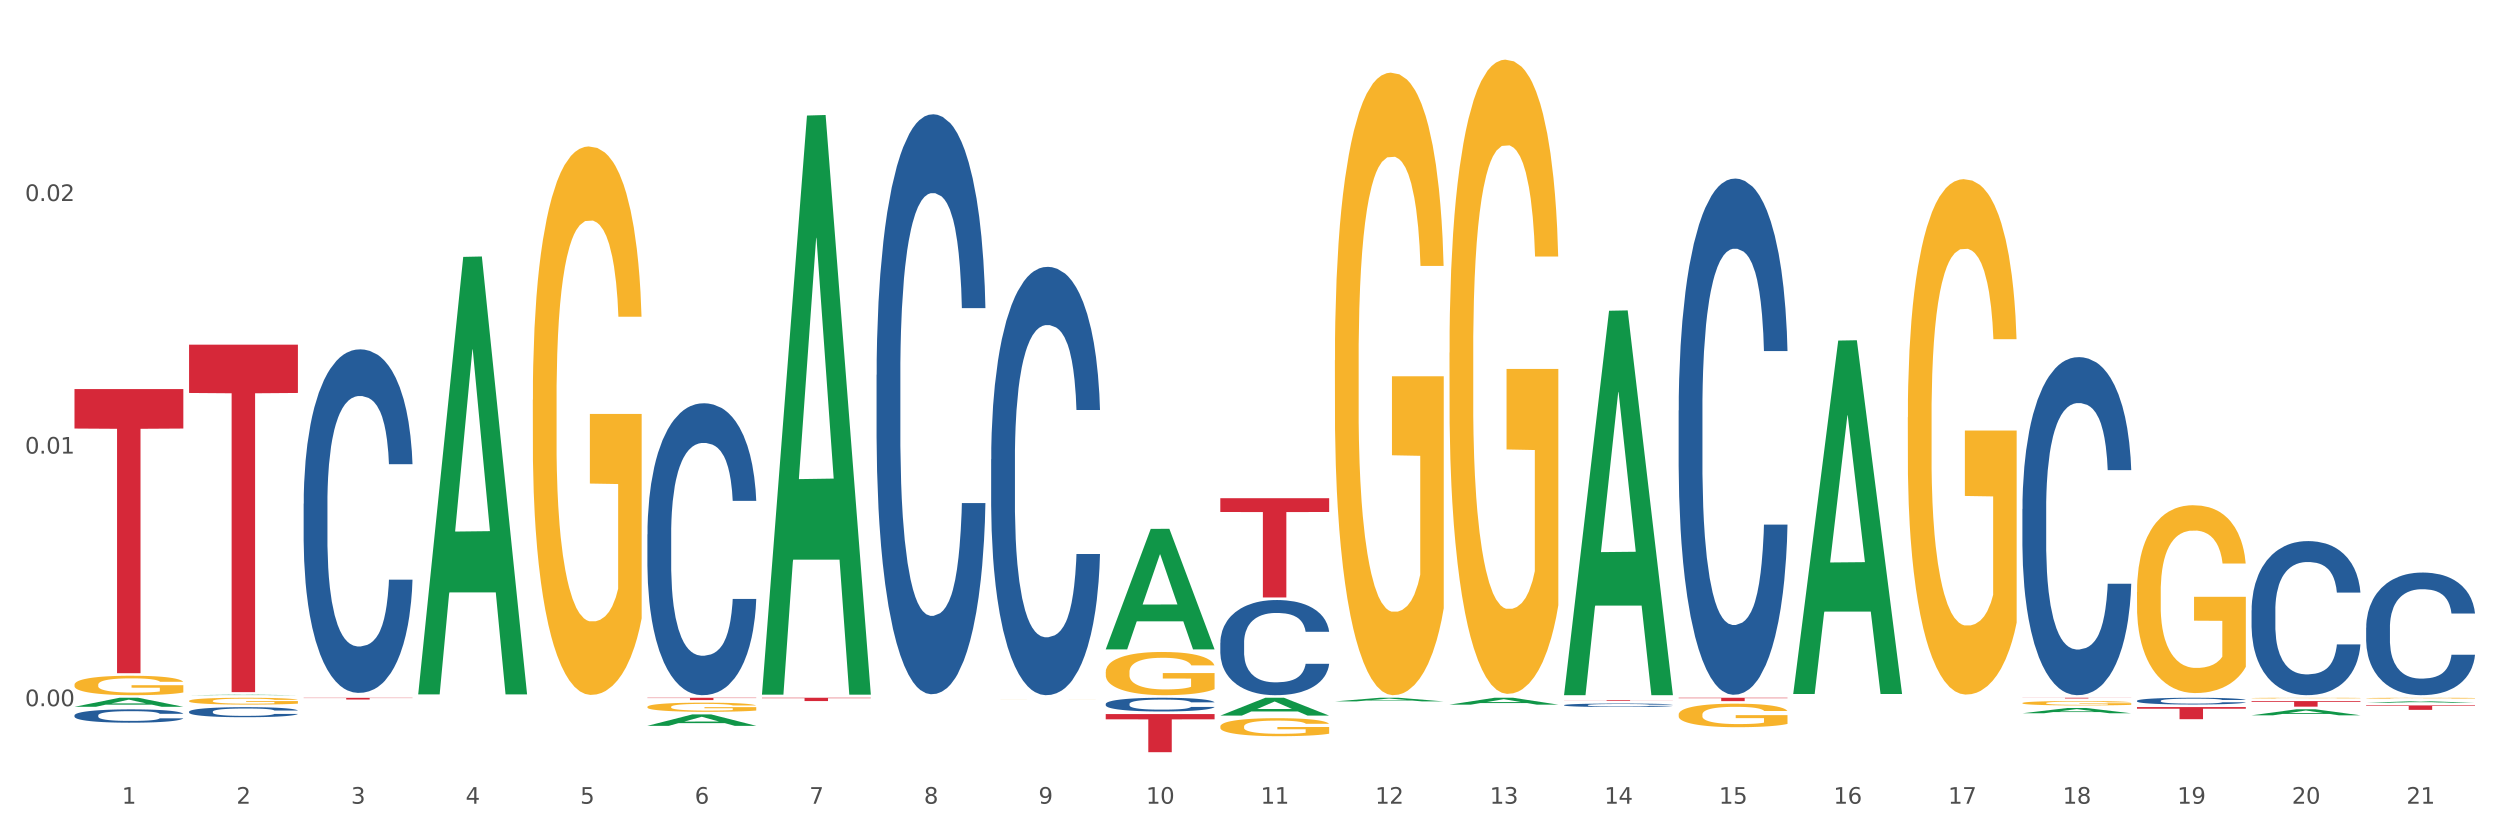 <?xml version="1.0" encoding="utf-8" standalone="no"?>
<!DOCTYPE svg PUBLIC "-//W3C//DTD SVG 1.1//EN"
  "http://www.w3.org/Graphics/SVG/1.1/DTD/svg11.dtd">
<svg xmlns:xlink="http://www.w3.org/1999/xlink" width="1080pt" height="360pt" viewBox="0 0 1080 360" xmlns="http://www.w3.org/2000/svg" version="1.1">
 <rect x="0" y="0" width="1080" height="360" fill="#333333" stroke="none"/>
 <defs>
  <style type="text/css">*{stroke-linejoin: round; stroke-linecap: butt}</style>
 </defs>
 <g id="figure_1">
  <g id="patch_1">
   <path d="M 0 360 
L 1080 360 
L 1080 0 
L 0 0 
z
" style="fill: #ffffff; stroke: #ffffff; stroke-linejoin: miter"/>
  </g>
  <g id="axes_1">
   <g id="matplotlib.axis_1">
    <g id="xtick_1">
     <g id="text_1">
      <!-- 1 -->
      <g style="fill: #4d4d4d" transform="translate(52.633 347.204) scale(0.096 -0.096)">
       <defs>
        <path id="DejaVuSans-31" d="M 794 531 
L 1825 531 
L 1825 4091 
L 703 3866 
L 703 4441 
L 1819 4666 
L 2450 4666 
L 2450 531 
L 3481 531 
L 3481 0 
L 794 0 
L 794 531 
z
" transform="scale(0.016)"/>
       </defs>
       <use xlink:href="#DejaVuSans-31"/>
      </g>
     </g>
    </g>
    <g id="xtick_2">
     <g id="text_2">
      <!-- 2 -->
      <g style="fill: #4d4d4d" transform="translate(102.133 347.204) scale(0.096 -0.096)">
       <defs>
        <path id="DejaVuSans-32" d="M 1228 531 
L 3431 531 
L 3431 0 
L 469 0 
L 469 531 
Q 828 903 1448 1529 
Q 2069 2156 2228 2338 
Q 2531 2678 2651 2914 
Q 2772 3150 2772 3378 
Q 2772 3750 2511 3984 
Q 2250 4219 1831 4219 
Q 1534 4219 1204 4116 
Q 875 4013 500 3803 
L 500 4441 
Q 881 4594 1212 4672 
Q 1544 4750 1819 4750 
Q 2544 4750 2975 4387 
Q 3406 4025 3406 3419 
Q 3406 3131 3298 2873 
Q 3191 2616 2906 2266 
Q 2828 2175 2409 1742 
Q 1991 1309 1228 531 
z
" transform="scale(0.016)"/>
       </defs>
       <use xlink:href="#DejaVuSans-32"/>
      </g>
     </g>
    </g>
    <g id="xtick_3">
     <g id="text_3">
      <!-- 3 -->
      <g style="fill: #4d4d4d" transform="translate(151.633 347.204) scale(0.096 -0.096)">
       <defs>
        <path id="DejaVuSans-33" d="M 2597 2516 
Q 3050 2419 3304 2112 
Q 3559 1806 3559 1356 
Q 3559 666 3084 287 
Q 2609 -91 1734 -91 
Q 1441 -91 1130 -33 
Q 819 25 488 141 
L 488 750 
Q 750 597 1062 519 
Q 1375 441 1716 441 
Q 2309 441 2620 675 
Q 2931 909 2931 1356 
Q 2931 1769 2642 2001 
Q 2353 2234 1838 2234 
L 1294 2234 
L 1294 2753 
L 1863 2753 
Q 2328 2753 2575 2939 
Q 2822 3125 2822 3475 
Q 2822 3834 2567 4026 
Q 2313 4219 1838 4219 
Q 1578 4219 1281 4162 
Q 984 4106 628 3988 
L 628 4550 
Q 988 4650 1302 4700 
Q 1616 4750 1894 4750 
Q 2613 4750 3031 4423 
Q 3450 4097 3450 3541 
Q 3450 3153 3228 2886 
Q 3006 2619 2597 2516 
z
" transform="scale(0.016)"/>
       </defs>
       <use xlink:href="#DejaVuSans-33"/>
      </g>
     </g>
    </g>
    <g id="xtick_4">
     <g id="text_4">
      <!-- 4 -->
      <g style="fill: #4d4d4d" transform="translate(201.133 347.204) scale(0.096 -0.096)">
       <defs>
        <path id="DejaVuSans-34" d="M 2419 4116 
L 825 1625 
L 2419 1625 
L 2419 4116 
z
M 2253 4666 
L 3047 4666 
L 3047 1625 
L 3713 1625 
L 3713 1100 
L 3047 1100 
L 3047 0 
L 2419 0 
L 2419 1100 
L 313 1100 
L 313 1709 
L 2253 4666 
z
" transform="scale(0.016)"/>
       </defs>
       <use xlink:href="#DejaVuSans-34"/>
      </g>
     </g>
    </g>
    <g id="xtick_5">
     <g id="text_5">
      <!-- 5 -->
      <g style="fill: #4d4d4d" transform="translate(250.633 347.204) scale(0.096 -0.096)">
       <defs>
        <path id="DejaVuSans-35" d="M 691 4666 
L 3169 4666 
L 3169 4134 
L 1269 4134 
L 1269 2991 
Q 1406 3038 1543 3061 
Q 1681 3084 1819 3084 
Q 2600 3084 3056 2656 
Q 3513 2228 3513 1497 
Q 3513 744 3044 326 
Q 2575 -91 1722 -91 
Q 1428 -91 1123 -41 
Q 819 9 494 109 
L 494 744 
Q 775 591 1075 516 
Q 1375 441 1709 441 
Q 2250 441 2565 725 
Q 2881 1009 2881 1497 
Q 2881 1984 2565 2268 
Q 2250 2553 1709 2553 
Q 1456 2553 1204 2497 
Q 953 2441 691 2322 
L 691 4666 
z
" transform="scale(0.016)"/>
       </defs>
       <use xlink:href="#DejaVuSans-35"/>
      </g>
     </g>
    </g>
    <g id="xtick_6">
     <g id="text_6">
      <!-- 6 -->
      <g style="fill: #4d4d4d" transform="translate(300.134 347.204) scale(0.096 -0.096)">
       <defs>
        <path id="DejaVuSans-36" d="M 2113 2584 
Q 1688 2584 1439 2293 
Q 1191 2003 1191 1497 
Q 1191 994 1439 701 
Q 1688 409 2113 409 
Q 2538 409 2786 701 
Q 3034 994 3034 1497 
Q 3034 2003 2786 2293 
Q 2538 2584 2113 2584 
z
M 3366 4563 
L 3366 3988 
Q 3128 4100 2886 4159 
Q 2644 4219 2406 4219 
Q 1781 4219 1451 3797 
Q 1122 3375 1075 2522 
Q 1259 2794 1537 2939 
Q 1816 3084 2150 3084 
Q 2853 3084 3261 2657 
Q 3669 2231 3669 1497 
Q 3669 778 3244 343 
Q 2819 -91 2113 -91 
Q 1303 -91 875 529 
Q 447 1150 447 2328 
Q 447 3434 972 4092 
Q 1497 4750 2381 4750 
Q 2619 4750 2861 4703 
Q 3103 4656 3366 4563 
z
" transform="scale(0.016)"/>
       </defs>
       <use xlink:href="#DejaVuSans-36"/>
      </g>
     </g>
    </g>
    <g id="xtick_7">
     <g id="text_7">
      <!-- 7 -->
      <g style="fill: #4d4d4d" transform="translate(349.634 347.204) scale(0.096 -0.096)">
       <defs>
        <path id="DejaVuSans-37" d="M 525 4666 
L 3525 4666 
L 3525 4397 
L 1831 0 
L 1172 0 
L 2766 4134 
L 525 4134 
L 525 4666 
z
" transform="scale(0.016)"/>
       </defs>
       <use xlink:href="#DejaVuSans-37"/>
      </g>
     </g>
    </g>
    <g id="xtick_8">
     <g id="text_8">
      <!-- 8 -->
      <g style="fill: #4d4d4d" transform="translate(399.134 347.204) scale(0.096 -0.096)">
       <defs>
        <path id="DejaVuSans-38" d="M 2034 2216 
Q 1584 2216 1326 1975 
Q 1069 1734 1069 1313 
Q 1069 891 1326 650 
Q 1584 409 2034 409 
Q 2484 409 2743 651 
Q 3003 894 3003 1313 
Q 3003 1734 2745 1975 
Q 2488 2216 2034 2216 
z
M 1403 2484 
Q 997 2584 770 2862 
Q 544 3141 544 3541 
Q 544 4100 942 4425 
Q 1341 4750 2034 4750 
Q 2731 4750 3128 4425 
Q 3525 4100 3525 3541 
Q 3525 3141 3298 2862 
Q 3072 2584 2669 2484 
Q 3125 2378 3379 2068 
Q 3634 1759 3634 1313 
Q 3634 634 3220 271 
Q 2806 -91 2034 -91 
Q 1263 -91 848 271 
Q 434 634 434 1313 
Q 434 1759 690 2068 
Q 947 2378 1403 2484 
z
M 1172 3481 
Q 1172 3119 1398 2916 
Q 1625 2713 2034 2713 
Q 2441 2713 2670 2916 
Q 2900 3119 2900 3481 
Q 2900 3844 2670 4047 
Q 2441 4250 2034 4250 
Q 1625 4250 1398 4047 
Q 1172 3844 1172 3481 
z
" transform="scale(0.016)"/>
       </defs>
       <use xlink:href="#DejaVuSans-38"/>
      </g>
     </g>
    </g>
    <g id="xtick_9">
     <g id="text_9">
      <!-- 9 -->
      <g style="fill: #4d4d4d" transform="translate(448.634 347.204) scale(0.096 -0.096)">
       <defs>
        <path id="DejaVuSans-39" d="M 703 97 
L 703 672 
Q 941 559 1184 500 
Q 1428 441 1663 441 
Q 2288 441 2617 861 
Q 2947 1281 2994 2138 
Q 2813 1869 2534 1725 
Q 2256 1581 1919 1581 
Q 1219 1581 811 2004 
Q 403 2428 403 3163 
Q 403 3881 828 4315 
Q 1253 4750 1959 4750 
Q 2769 4750 3195 4129 
Q 3622 3509 3622 2328 
Q 3622 1225 3098 567 
Q 2575 -91 1691 -91 
Q 1453 -91 1209 -44 
Q 966 3 703 97 
z
M 1959 2075 
Q 2384 2075 2632 2365 
Q 2881 2656 2881 3163 
Q 2881 3666 2632 3958 
Q 2384 4250 1959 4250 
Q 1534 4250 1286 3958 
Q 1038 3666 1038 3163 
Q 1038 2656 1286 2365 
Q 1534 2075 1959 2075 
z
" transform="scale(0.016)"/>
       </defs>
       <use xlink:href="#DejaVuSans-39"/>
      </g>
     </g>
    </g>
    <g id="xtick_10">
     <g id="text_10">
      <!-- 10 -->
      <g style="fill: #4d4d4d" transform="translate(495.079 347.204) scale(0.096 -0.096)">
       <defs>
        <path id="DejaVuSans-30" d="M 2034 4250 
Q 1547 4250 1301 3770 
Q 1056 3291 1056 2328 
Q 1056 1369 1301 889 
Q 1547 409 2034 409 
Q 2525 409 2770 889 
Q 3016 1369 3016 2328 
Q 3016 3291 2770 3770 
Q 2525 4250 2034 4250 
z
M 2034 4750 
Q 2819 4750 3233 4129 
Q 3647 3509 3647 2328 
Q 3647 1150 3233 529 
Q 2819 -91 2034 -91 
Q 1250 -91 836 529 
Q 422 1150 422 2328 
Q 422 3509 836 4129 
Q 1250 4750 2034 4750 
z
" transform="scale(0.016)"/>
       </defs>
       <use xlink:href="#DejaVuSans-31"/>
       <use xlink:href="#DejaVuSans-30" transform="translate(63.623 0)"/>
      </g>
     </g>
    </g>
    <g id="xtick_11">
     <g id="text_11">
      <!-- 11 -->
      <g style="fill: #4d4d4d" transform="translate(544.58 347.204) scale(0.096 -0.096)">
       <use xlink:href="#DejaVuSans-31"/>
       <use xlink:href="#DejaVuSans-31" transform="translate(63.623 0)"/>
      </g>
     </g>
    </g>
    <g id="xtick_12">
     <g id="text_12">
      <!-- 12 -->
      <g style="fill: #4d4d4d" transform="translate(594.08 347.204) scale(0.096 -0.096)">
       <use xlink:href="#DejaVuSans-31"/>
       <use xlink:href="#DejaVuSans-32" transform="translate(63.623 0)"/>
      </g>
     </g>
    </g>
    <g id="xtick_13">
     <g id="text_13">
      <!-- 13 -->
      <g style="fill: #4d4d4d" transform="translate(643.58 347.204) scale(0.096 -0.096)">
       <use xlink:href="#DejaVuSans-31"/>
       <use xlink:href="#DejaVuSans-33" transform="translate(63.623 0)"/>
      </g>
     </g>
    </g>
    <g id="xtick_14">
     <g id="text_14">
      <!-- 14 -->
      <g style="fill: #4d4d4d" transform="translate(693.08 347.204) scale(0.096 -0.096)">
       <use xlink:href="#DejaVuSans-31"/>
       <use xlink:href="#DejaVuSans-34" transform="translate(63.623 0)"/>
      </g>
     </g>
    </g>
    <g id="xtick_15">
     <g id="text_15">
      <!-- 15 -->
      <g style="fill: #4d4d4d" transform="translate(742.58 347.204) scale(0.096 -0.096)">
       <use xlink:href="#DejaVuSans-31"/>
       <use xlink:href="#DejaVuSans-35" transform="translate(63.623 0)"/>
      </g>
     </g>
    </g>
    <g id="xtick_16">
     <g id="text_16">
      <!-- 16 -->
      <g style="fill: #4d4d4d" transform="translate(792.08 347.204) scale(0.096 -0.096)">
       <use xlink:href="#DejaVuSans-31"/>
       <use xlink:href="#DejaVuSans-36" transform="translate(63.623 0)"/>
      </g>
     </g>
    </g>
    <g id="xtick_17">
     <g id="text_17">
      <!-- 17 -->
      <g style="fill: #4d4d4d" transform="translate(841.58 347.204) scale(0.096 -0.096)">
       <use xlink:href="#DejaVuSans-31"/>
       <use xlink:href="#DejaVuSans-37" transform="translate(63.623 0)"/>
      </g>
     </g>
    </g>
    <g id="xtick_18">
     <g id="text_18">
      <!-- 18 -->
      <g style="fill: #4d4d4d" transform="translate(891.08 347.204) scale(0.096 -0.096)">
       <use xlink:href="#DejaVuSans-31"/>
       <use xlink:href="#DejaVuSans-38" transform="translate(63.623 0)"/>
      </g>
     </g>
    </g>
    <g id="xtick_19">
     <g id="text_19">
      <!-- 19 -->
      <g style="fill: #4d4d4d" transform="translate(940.58 347.204) scale(0.096 -0.096)">
       <use xlink:href="#DejaVuSans-31"/>
       <use xlink:href="#DejaVuSans-39" transform="translate(63.623 0)"/>
      </g>
     </g>
    </g>
    <g id="xtick_20">
     <g id="text_20">
      <!-- 20 -->
      <g style="fill: #4d4d4d" transform="translate(990.08 347.204) scale(0.096 -0.096)">
       <use xlink:href="#DejaVuSans-32"/>
       <use xlink:href="#DejaVuSans-30" transform="translate(63.623 0)"/>
      </g>
     </g>
    </g>
    <g id="xtick_21">
     <g id="text_21">
      <!-- 21 -->
      <g style="fill: #4d4d4d" transform="translate(1039.58 347.204) scale(0.096 -0.096)">
       <use xlink:href="#DejaVuSans-32"/>
       <use xlink:href="#DejaVuSans-31" transform="translate(63.623 0)"/>
      </g>
     </g>
    </g>
    <g id="xtick_22"/>
    <g id="xtick_23"/>
    <g id="xtick_24"/>
    <g id="xtick_25"/>
    <g id="xtick_26"/>
    <g id="xtick_27"/>
    <g id="xtick_28"/>
    <g id="xtick_29"/>
    <g id="xtick_30"/>
    <g id="xtick_31"/>
    <g id="xtick_32"/>
    <g id="xtick_33"/>
    <g id="xtick_34"/>
    <g id="xtick_35"/>
    <g id="xtick_36"/>
    <g id="xtick_37"/>
    <g id="xtick_38"/>
    <g id="xtick_39"/>
    <g id="xtick_40"/>
    <g id="xtick_41"/>
   </g>
   <g id="matplotlib.axis_2">
    <g id="ytick_1">
     <g id="text_22">
      <!-- 0.00 -->
      <g style="fill: #4d4d4d" transform="translate(10.8 305.074) scale(0.096 -0.096)">
       <defs>
        <path id="DejaVuSans-2e" d="M 684 794 
L 1344 794 
L 1344 0 
L 684 0 
L 684 794 
z
" transform="scale(0.016)"/>
       </defs>
       <use xlink:href="#DejaVuSans-30"/>
       <use xlink:href="#DejaVuSans-2e" transform="translate(63.623 0)"/>
       <use xlink:href="#DejaVuSans-30" transform="translate(95.41 0)"/>
       <use xlink:href="#DejaVuSans-30" transform="translate(159.033 0)"/>
      </g>
     </g>
    </g>
    <g id="ytick_2">
     <g id="text_23">
      <!-- 0.01 -->
      <g style="fill: #4d4d4d" transform="translate(10.8 195.958) scale(0.096 -0.096)">
       <use xlink:href="#DejaVuSans-30"/>
       <use xlink:href="#DejaVuSans-2e" transform="translate(63.623 0)"/>
       <use xlink:href="#DejaVuSans-30" transform="translate(95.41 0)"/>
       <use xlink:href="#DejaVuSans-31" transform="translate(159.033 0)"/>
      </g>
     </g>
    </g>
    <g id="ytick_3">
     <g id="text_24">
      <!-- 0.02 -->
      <g style="fill: #4d4d4d" transform="translate(10.8 86.841) scale(0.096 -0.096)">
       <use xlink:href="#DejaVuSans-30"/>
       <use xlink:href="#DejaVuSans-2e" transform="translate(63.623 0)"/>
       <use xlink:href="#DejaVuSans-30" transform="translate(95.41 0)"/>
       <use xlink:href="#DejaVuSans-32" transform="translate(159.033 0)"/>
      </g>
     </g>
    </g>
    <g id="ytick_4"/>
    <g id="ytick_5"/>
    <g id="ytick_6"/>
   </g>
   <g id="PolyCollection_1">
    <path d="M 32.175 305.331 
L 32.223 305.327 
L 51.615 301.431 
L 59.663 301.427 
L 79.2 305.338 
L 69.892 305.338 
L 65.674 304.428 
L 45.652 304.428 
L 45.507 304.442 
L 41.435 305.338 
L 32.175 305.338 
L 32.175 305.331 
L 48.173 303.884 
L 63.153 303.88 
L 55.736 302.261 
L 55.639 302.253 
L 55.542 302.264 
L 48.125 303.88 
L 48.173 303.884 
L 32.175 305.331 
z
" clip-path="url(#p51581a5319)" style="fill: #109648"/>
    <path d="M 477.675 308.463 
L 524.7 308.463 
L 524.7 310.754 
L 506.202 310.77 
L 506.202 324.95 
L 496.062 324.95 
L 496.062 310.77 
L 477.675 310.754 
L 477.675 308.479 
L 477.675 308.463 
z
" clip-path="url(#p51581a5319)" style="fill: #d62839"/>
    <path d="M 527.175 215.219 
L 574.2 215.219 
L 574.2 221.179 
L 555.702 221.219 
L 555.702 258.105 
L 545.562 258.105 
L 545.562 221.219 
L 527.175 221.179 
L 527.175 215.259 
L 527.175 215.219 
z
" clip-path="url(#p51581a5319)" style="fill: #d62839"/>
    <path d="M 675.675 302.504 
L 722.7 302.504 
L 722.7 302.549 
L 704.202 302.549 
L 704.202 302.824 
L 694.062 302.824 
L 694.062 302.549 
L 675.675 302.549 
L 675.675 302.505 
L 675.675 302.504 
z
" clip-path="url(#p51581a5319)" style="fill: #d62839"/>
    <path d="M 725.175 301.427 
L 772.2 301.427 
L 772.2 301.629 
L 753.702 301.63 
L 753.702 302.881 
L 743.562 302.881 
L 743.562 301.63 
L 725.175 301.629 
L 725.175 301.428 
L 725.175 301.427 
z
" clip-path="url(#p51581a5319)" style="fill: #d62839"/>
    <path d="M 873.675 301.427 
L 920.7 301.427 
L 920.7 301.47 
L 902.202 301.47 
L 902.202 301.738 
L 892.062 301.738 
L 892.062 301.47 
L 873.675 301.47 
L 873.675 301.427 
L 873.675 301.427 
z
" clip-path="url(#p51581a5319)" style="fill: #d62839"/>
    <path d="M 923.175 305.45 
L 970.2 305.45 
L 970.2 306.178 
L 951.702 306.183 
L 951.702 310.689 
L 941.562 310.689 
L 941.562 306.183 
L 923.175 306.178 
L 923.175 305.455 
L 923.175 305.45 
z
" clip-path="url(#p51581a5319)" style="fill: #d62839"/>
    <path d="M 972.675 302.858 
L 1019.7 302.858 
L 1019.7 303.196 
L 1001.202 303.198 
L 1001.202 305.29 
L 991.062 305.29 
L 991.062 303.198 
L 972.675 303.196 
L 972.675 302.86 
L 972.675 302.858 
z
" clip-path="url(#p51581a5319)" style="fill: #d62839"/>
    <path d="M 1022.175 304.721 
L 1069.2 304.721 
L 1069.2 304.992 
L 1050.702 304.993 
L 1050.702 306.67 
L 1040.562 306.67 
L 1040.562 304.993 
L 1022.175 304.992 
L 1022.175 304.723 
L 1022.175 304.721 
z
" clip-path="url(#p51581a5319)" style="fill: #d62839"/>
    <path d="M 873.675 303.722 
L 873.731 303.72 
L 873.731 303.657 
L 873.842 303.603 
L 874.397 303.473 
L 875.23 303.365 
L 875.84 303.307 
L 876.451 303.26 
L 877.173 303.213 
L 878.061 303.165 
L 879.671 303.093 
L 880.67 303.057 
L 881.892 303.018 
L 884.113 302.963 
L 885.723 302.931 
L 887.388 302.905 
L 890.109 302.874 
L 891.885 302.86 
L 893.773 302.85 
L 896.049 302.843 
L 897.77 302.841 
L 901.546 302.846 
L 904.766 302.862 
L 906.32 302.874 
L 908.319 302.895 
L 909.374 302.909 
L 911.095 302.937 
L 912.872 302.973 
L 914.093 303.005 
L 915.925 303.064 
L 917.313 303.123 
L 918.59 303.196 
L 919.256 303.247 
L 919.756 303.294 
L 920.2 303.348 
L 920.644 303.433 
L 910.651 303.433 
L 910.262 303.372 
L 909.652 303.314 
L 908.763 303.259 
L 907.986 303.224 
L 906.654 303.18 
L 905.432 303.153 
L 904.155 303.132 
L 902.601 303.114 
L 901.379 303.106 
L 899.658 303.099 
L 896.271 303.1 
L 893.995 303.114 
L 892.441 303.132 
L 891.441 303.147 
L 890.553 303.165 
L 889.554 303.189 
L 888.388 303.226 
L 887.555 303.259 
L 886.722 303.301 
L 886.056 303.342 
L 885.445 303.391 
L 884.945 303.443 
L 884.557 303.497 
L 884.224 303.563 
L 883.946 303.673 
L 883.946 303.912 
L 884.057 303.966 
L 884.335 304.037 
L 884.668 304.091 
L 885.223 304.155 
L 885.723 304.199 
L 886.667 304.262 
L 887.721 304.314 
L 888.554 304.347 
L 889.387 304.375 
L 890.831 304.413 
L 892.441 304.444 
L 893.829 304.463 
L 895.716 304.481 
L 896.993 304.488 
L 898.104 304.491 
L 900.824 304.491 
L 902.767 304.486 
L 904.932 304.474 
L 906.598 304.458 
L 907.986 304.439 
L 909.541 304.408 
L 910.54 304.378 
L 910.54 304.014 
L 898.326 304.013 
L 898.326 303.771 
L 920.7 303.771 
L 920.7 304.481 
L 919.756 304.517 
L 918.701 304.551 
L 917.591 304.58 
L 915.925 304.617 
L 913.927 304.651 
L 912.15 304.676 
L 910.262 304.697 
L 908.042 304.716 
L 905.155 304.733 
L 903.378 304.74 
L 901.157 304.745 
L 898.548 304.747 
L 896.271 304.744 
L 894.051 304.735 
L 891.719 304.719 
L 889.443 304.697 
L 887.721 304.674 
L 886 304.646 
L 884.168 304.61 
L 882.725 304.575 
L 881.614 304.544 
L 880.393 304.504 
L 879.06 304.451 
L 878.061 304.404 
L 877.173 304.356 
L 876.229 304.293 
L 875.563 304.239 
L 874.896 304.171 
L 874.508 304.12 
L 874.064 304.042 
L 873.731 303.932 
L 873.675 303.722 
z
" clip-path="url(#p51581a5319)" style="fill: #f7b32b"/>
    <path d="M 824.175 180.288 
L 824.231 180.085 
L 824.231 172.764 
L 824.342 166.46 
L 824.897 151.209 
L 825.73 138.601 
L 826.34 131.89 
L 826.951 126.399 
L 827.673 120.909 
L 828.561 115.215 
L 830.171 106.877 
L 831.17 102.607 
L 832.392 98.133 
L 834.613 91.626 
L 836.223 87.965 
L 837.888 84.915 
L 840.609 81.255 
L 842.385 79.628 
L 844.273 78.408 
L 846.549 77.594 
L 848.27 77.391 
L 852.046 78.001 
L 855.266 79.831 
L 856.82 81.255 
L 858.819 83.695 
L 859.874 85.322 
L 861.595 88.575 
L 863.372 92.846 
L 864.593 96.506 
L 866.425 103.42 
L 867.813 110.334 
L 869.09 118.875 
L 869.756 124.772 
L 870.256 130.263 
L 870.7 136.567 
L 871.144 146.531 
L 861.151 146.531 
L 860.762 139.414 
L 860.152 132.703 
L 859.263 126.196 
L 858.486 122.129 
L 857.154 117.045 
L 855.932 113.791 
L 854.655 111.351 
L 853.101 109.318 
L 851.879 108.301 
L 850.158 107.487 
L 846.771 107.691 
L 844.495 109.318 
L 842.941 111.351 
L 841.941 113.181 
L 841.053 115.215 
L 840.054 118.062 
L 838.888 122.332 
L 838.055 126.196 
L 837.222 131.076 
L 836.556 135.957 
L 835.945 141.651 
L 835.445 147.751 
L 835.057 154.055 
L 834.724 161.783 
L 834.446 174.594 
L 834.446 202.454 
L 834.557 208.758 
L 834.835 217.095 
L 835.168 223.399 
L 835.723 230.923 
L 836.223 236.007 
L 837.167 243.328 
L 838.221 249.429 
L 839.054 253.292 
L 839.887 256.546 
L 841.331 261.02 
L 842.941 264.68 
L 844.329 266.917 
L 846.216 268.951 
L 847.493 269.764 
L 848.604 270.171 
L 851.324 270.171 
L 853.267 269.561 
L 855.432 268.137 
L 857.098 266.307 
L 858.486 264.07 
L 860.041 260.41 
L 861.04 256.953 
L 861.04 214.452 
L 848.826 214.248 
L 848.826 185.982 
L 871.2 185.982 
L 871.2 268.951 
L 870.256 273.221 
L 869.201 277.085 
L 868.091 280.542 
L 866.425 284.812 
L 864.427 288.879 
L 862.65 291.726 
L 860.762 294.167 
L 858.542 296.404 
L 855.655 298.437 
L 853.878 299.25 
L 851.657 299.861 
L 849.048 300.064 
L 846.771 299.657 
L 844.551 298.64 
L 842.219 296.81 
L 839.943 294.167 
L 838.221 291.523 
L 836.5 288.269 
L 834.668 283.999 
L 833.225 279.932 
L 832.114 276.271 
L 830.893 271.594 
L 829.56 265.494 
L 828.561 260.003 
L 827.673 254.309 
L 826.729 246.988 
L 826.063 240.684 
L 825.396 232.754 
L 825.008 226.856 
L 824.564 217.705 
L 824.231 204.894 
L 824.175 180.288 
z
" clip-path="url(#p51581a5319)" style="fill: #f7b32b"/>
    <path d="M 725.175 308.686 
L 725.231 308.677 
L 725.231 308.342 
L 725.342 308.054 
L 725.897 307.357 
L 726.73 306.781 
L 727.34 306.474 
L 727.951 306.224 
L 728.673 305.973 
L 729.561 305.712 
L 731.171 305.331 
L 732.17 305.136 
L 733.392 304.932 
L 735.613 304.634 
L 737.223 304.467 
L 738.888 304.328 
L 741.609 304.161 
L 743.385 304.086 
L 745.273 304.03 
L 747.549 303.993 
L 749.27 303.984 
L 753.046 304.012 
L 756.266 304.095 
L 757.82 304.161 
L 759.819 304.272 
L 760.874 304.346 
L 762.595 304.495 
L 764.372 304.69 
L 765.593 304.857 
L 767.425 305.173 
L 768.813 305.489 
L 770.09 305.88 
L 770.756 306.149 
L 771.256 306.4 
L 771.7 306.688 
L 772.144 307.144 
L 762.151 307.144 
L 761.762 306.818 
L 761.152 306.512 
L 760.263 306.214 
L 759.486 306.028 
L 758.154 305.796 
L 756.932 305.647 
L 755.655 305.536 
L 754.101 305.443 
L 752.879 305.396 
L 751.158 305.359 
L 747.771 305.369 
L 745.495 305.443 
L 743.941 305.536 
L 742.941 305.619 
L 742.053 305.712 
L 741.054 305.843 
L 739.888 306.038 
L 739.055 306.214 
L 738.222 306.437 
L 737.556 306.66 
L 736.945 306.92 
L 736.445 307.199 
L 736.057 307.487 
L 735.724 307.84 
L 735.446 308.426 
L 735.446 309.699 
L 735.557 309.987 
L 735.835 310.368 
L 736.168 310.656 
L 736.723 311 
L 737.223 311.232 
L 738.167 311.567 
L 739.221 311.846 
L 740.054 312.022 
L 740.887 312.171 
L 742.331 312.375 
L 743.941 312.543 
L 745.329 312.645 
L 747.216 312.738 
L 748.493 312.775 
L 749.604 312.794 
L 752.324 312.794 
L 754.267 312.766 
L 756.432 312.701 
L 758.098 312.617 
L 759.486 312.515 
L 761.041 312.348 
L 762.04 312.19 
L 762.04 310.247 
L 749.826 310.238 
L 749.826 308.946 
L 772.2 308.946 
L 772.2 312.738 
L 771.256 312.933 
L 770.201 313.11 
L 769.091 313.268 
L 767.425 313.463 
L 765.427 313.649 
L 763.65 313.779 
L 761.762 313.89 
L 759.542 313.992 
L 756.655 314.085 
L 754.878 314.123 
L 752.657 314.15 
L 750.048 314.16 
L 747.771 314.141 
L 745.551 314.095 
L 743.219 314.011 
L 740.943 313.89 
L 739.221 313.769 
L 737.5 313.621 
L 735.668 313.426 
L 734.225 313.24 
L 733.114 313.072 
L 731.893 312.859 
L 730.56 312.58 
L 729.561 312.329 
L 728.673 312.069 
L 727.729 311.734 
L 727.063 311.446 
L 726.396 311.084 
L 726.008 310.814 
L 725.564 310.396 
L 725.231 309.811 
L 725.175 308.686 
z
" clip-path="url(#p51581a5319)" style="fill: #f7b32b"/>
    <path d="M 626.175 152.375 
L 626.231 152.125 
L 626.231 143.117 
L 626.342 135.36 
L 626.897 116.592 
L 627.73 101.078 
L 628.34 92.821 
L 628.951 86.065 
L 629.673 79.308 
L 630.561 72.302 
L 632.171 62.043 
L 633.17 56.788 
L 634.392 51.283 
L 636.613 43.275 
L 638.223 38.771 
L 639.888 35.018 
L 642.609 30.514 
L 644.385 28.512 
L 646.273 27.011 
L 648.549 26.01 
L 650.27 25.759 
L 654.046 26.51 
L 657.266 28.762 
L 658.82 30.514 
L 660.819 33.517 
L 661.874 35.518 
L 663.595 39.522 
L 665.372 44.777 
L 666.593 49.281 
L 668.425 57.789 
L 669.813 66.297 
L 671.09 76.806 
L 671.756 84.063 
L 672.256 90.819 
L 672.7 98.576 
L 673.144 110.837 
L 663.151 110.837 
L 662.762 102.079 
L 662.152 93.822 
L 661.263 85.814 
L 660.486 80.81 
L 659.154 74.554 
L 657.932 70.55 
L 656.655 67.548 
L 655.101 65.045 
L 653.879 63.794 
L 652.158 62.793 
L 648.771 63.044 
L 646.495 65.045 
L 644.941 67.548 
L 643.941 69.8 
L 643.053 72.302 
L 642.054 75.805 
L 640.888 81.06 
L 640.055 85.814 
L 639.222 91.82 
L 638.556 97.825 
L 637.945 104.832 
L 637.445 112.339 
L 637.057 120.096 
L 636.724 129.604 
L 636.446 145.369 
L 636.446 179.65 
L 636.557 187.407 
L 636.835 197.666 
L 637.168 205.424 
L 637.723 214.682 
L 638.223 220.938 
L 639.167 229.946 
L 640.221 237.453 
L 641.054 242.207 
L 641.887 246.211 
L 643.331 251.716 
L 644.941 256.22 
L 646.329 258.972 
L 648.216 261.475 
L 649.493 262.476 
L 650.604 262.976 
L 653.324 262.976 
L 655.267 262.225 
L 657.432 260.474 
L 659.098 258.222 
L 660.486 255.469 
L 662.041 250.965 
L 663.04 246.711 
L 663.04 194.414 
L 650.826 194.163 
L 650.826 159.382 
L 673.2 159.382 
L 673.2 261.475 
L 672.256 266.73 
L 671.201 271.484 
L 670.091 275.738 
L 668.425 280.993 
L 666.427 285.997 
L 664.65 289.5 
L 662.762 292.503 
L 660.542 295.256 
L 657.655 297.758 
L 655.878 298.759 
L 653.657 299.509 
L 651.048 299.76 
L 648.771 299.259 
L 646.551 298.008 
L 644.219 295.756 
L 641.943 292.503 
L 640.221 289.25 
L 638.5 285.246 
L 636.668 279.992 
L 635.225 274.987 
L 634.114 270.483 
L 632.893 264.728 
L 631.56 257.221 
L 630.561 250.465 
L 629.673 243.458 
L 628.729 234.45 
L 628.063 226.693 
L 627.396 216.934 
L 627.008 209.677 
L 626.564 198.417 
L 626.231 182.653 
L 626.175 152.375 
z
" clip-path="url(#p51581a5319)" style="fill: #f7b32b"/>
    <path d="M 576.675 155.658 
L 576.731 155.412 
L 576.731 146.57 
L 576.842 138.956 
L 577.397 120.535 
L 578.23 105.307 
L 578.84 97.202 
L 579.451 90.571 
L 580.173 83.939 
L 581.061 77.062 
L 582.671 66.992 
L 583.67 61.834 
L 584.892 56.43 
L 587.113 48.571 
L 588.723 44.15 
L 590.388 40.466 
L 593.109 36.044 
L 594.885 34.08 
L 596.773 32.606 
L 599.049 31.623 
L 600.77 31.378 
L 604.546 32.115 
L 607.766 34.325 
L 609.32 36.044 
L 611.319 38.992 
L 612.374 40.957 
L 614.095 44.887 
L 615.872 50.044 
L 617.093 54.465 
L 618.925 62.816 
L 620.313 71.167 
L 621.59 81.483 
L 622.256 88.606 
L 622.756 95.237 
L 623.2 102.851 
L 623.644 114.886 
L 613.651 114.886 
L 613.262 106.29 
L 612.652 98.185 
L 611.763 90.325 
L 610.986 85.413 
L 609.654 79.272 
L 608.432 75.343 
L 607.155 72.395 
L 605.601 69.939 
L 604.379 68.711 
L 602.658 67.729 
L 599.271 67.974 
L 596.995 69.939 
L 595.441 72.395 
L 594.441 74.606 
L 593.553 77.062 
L 592.554 80.5 
L 591.388 85.658 
L 590.555 90.325 
L 589.722 96.22 
L 589.056 102.114 
L 588.445 108.992 
L 587.945 116.36 
L 587.557 123.974 
L 587.224 133.307 
L 586.946 148.781 
L 586.946 182.43 
L 587.057 190.044 
L 587.335 200.114 
L 587.668 207.728 
L 588.223 216.816 
L 588.723 222.956 
L 589.667 231.798 
L 590.721 239.167 
L 591.554 243.833 
L 592.387 247.763 
L 593.831 253.167 
L 595.441 257.588 
L 596.829 260.289 
L 598.716 262.745 
L 599.993 263.728 
L 601.104 264.219 
L 603.824 264.219 
L 605.767 263.482 
L 607.932 261.763 
L 609.598 259.552 
L 610.986 256.851 
L 612.541 252.43 
L 613.54 248.254 
L 613.54 196.921 
L 601.326 196.675 
L 601.326 162.535 
L 623.7 162.535 
L 623.7 262.745 
L 622.756 267.903 
L 621.701 272.57 
L 620.591 276.745 
L 618.925 281.903 
L 616.927 286.816 
L 615.15 290.254 
L 613.262 293.201 
L 611.042 295.903 
L 608.155 298.359 
L 606.378 299.342 
L 604.157 300.079 
L 601.548 300.324 
L 599.271 299.833 
L 597.051 298.605 
L 594.719 296.394 
L 592.443 293.201 
L 590.721 290.008 
L 589 286.079 
L 587.168 280.921 
L 585.725 276.009 
L 584.614 271.587 
L 583.393 265.938 
L 582.06 258.57 
L 581.061 251.938 
L 580.173 245.061 
L 579.229 236.219 
L 578.563 228.605 
L 577.896 219.026 
L 577.508 211.903 
L 577.064 200.851 
L 576.731 185.377 
L 576.675 155.658 
z
" clip-path="url(#p51581a5319)" style="fill: #f7b32b"/>
    <path d="M 527.175 313.855 
L 527.231 313.848 
L 527.231 313.592 
L 527.342 313.371 
L 527.897 312.838 
L 528.73 312.397 
L 529.34 312.162 
L 529.951 311.97 
L 530.673 311.778 
L 531.561 311.579 
L 533.171 311.288 
L 534.17 311.138 
L 535.392 310.982 
L 537.613 310.754 
L 539.223 310.626 
L 540.888 310.52 
L 543.609 310.392 
L 545.385 310.335 
L 547.273 310.292 
L 549.549 310.264 
L 551.27 310.256 
L 555.046 310.278 
L 558.266 310.342 
L 559.82 310.392 
L 561.819 310.477 
L 562.874 310.534 
L 564.595 310.648 
L 566.372 310.797 
L 567.593 310.925 
L 569.425 311.167 
L 570.813 311.409 
L 572.09 311.707 
L 572.756 311.913 
L 573.256 312.105 
L 573.7 312.326 
L 574.144 312.674 
L 564.151 312.674 
L 563.762 312.425 
L 563.152 312.191 
L 562.263 311.963 
L 561.486 311.821 
L 560.154 311.643 
L 558.932 311.529 
L 557.655 311.444 
L 556.101 311.373 
L 554.879 311.337 
L 553.158 311.309 
L 549.771 311.316 
L 547.495 311.373 
L 545.941 311.444 
L 544.941 311.508 
L 544.053 311.579 
L 543.054 311.679 
L 541.888 311.828 
L 541.055 311.963 
L 540.222 312.134 
L 539.556 312.305 
L 538.945 312.504 
L 538.445 312.717 
L 538.057 312.938 
L 537.724 313.208 
L 537.446 313.656 
L 537.446 314.63 
L 537.557 314.85 
L 537.835 315.142 
L 538.168 315.363 
L 538.723 315.626 
L 539.223 315.803 
L 540.167 316.059 
L 541.221 316.273 
L 542.054 316.408 
L 542.887 316.522 
L 544.331 316.678 
L 545.941 316.806 
L 547.329 316.884 
L 549.216 316.955 
L 550.493 316.984 
L 551.604 316.998 
L 554.324 316.998 
L 556.267 316.977 
L 558.432 316.927 
L 560.098 316.863 
L 561.486 316.785 
L 563.041 316.657 
L 564.04 316.536 
L 564.04 315.05 
L 551.826 315.042 
L 551.826 314.054 
L 574.2 314.054 
L 574.2 316.955 
L 573.256 317.105 
L 572.201 317.24 
L 571.091 317.361 
L 569.425 317.51 
L 567.427 317.652 
L 565.65 317.752 
L 563.762 317.837 
L 561.542 317.916 
L 558.655 317.987 
L 556.878 318.015 
L 554.657 318.036 
L 552.048 318.044 
L 549.771 318.029 
L 547.551 317.994 
L 545.219 317.93 
L 542.943 317.837 
L 541.221 317.745 
L 539.5 317.631 
L 537.668 317.482 
L 536.225 317.339 
L 535.114 317.211 
L 533.893 317.048 
L 532.56 316.835 
L 531.561 316.643 
L 530.673 316.443 
L 529.729 316.187 
L 529.063 315.967 
L 528.396 315.69 
L 528.008 315.483 
L 527.564 315.163 
L 527.231 314.715 
L 527.175 313.855 
z
" clip-path="url(#p51581a5319)" style="fill: #f7b32b"/>
    <path d="M 477.675 290.278 
L 477.731 290.261 
L 477.731 289.647 
L 477.842 289.119 
L 478.397 287.839 
L 479.23 286.782 
L 479.84 286.219 
L 480.451 285.759 
L 481.173 285.298 
L 482.061 284.82 
L 483.671 284.121 
L 484.67 283.763 
L 485.892 283.388 
L 488.113 282.842 
L 489.723 282.535 
L 491.388 282.279 
L 494.109 281.972 
L 495.885 281.836 
L 497.773 281.733 
L 500.049 281.665 
L 501.77 281.648 
L 505.546 281.699 
L 508.766 281.853 
L 510.32 281.972 
L 512.319 282.177 
L 513.374 282.313 
L 515.095 282.586 
L 516.872 282.944 
L 518.093 283.251 
L 519.925 283.831 
L 521.313 284.411 
L 522.59 285.127 
L 523.256 285.622 
L 523.756 286.083 
L 524.2 286.611 
L 524.644 287.447 
L 514.651 287.447 
L 514.262 286.85 
L 513.652 286.287 
L 512.763 285.741 
L 511.986 285.4 
L 510.654 284.974 
L 509.432 284.701 
L 508.155 284.496 
L 506.601 284.326 
L 505.379 284.241 
L 503.658 284.172 
L 500.271 284.189 
L 497.995 284.326 
L 496.441 284.496 
L 495.441 284.65 
L 494.553 284.82 
L 493.554 285.059 
L 492.388 285.417 
L 491.555 285.741 
L 490.722 286.151 
L 490.056 286.56 
L 489.445 287.038 
L 488.945 287.549 
L 488.557 288.078 
L 488.224 288.726 
L 487.946 289.801 
L 487.946 292.137 
L 488.057 292.666 
L 488.335 293.365 
L 488.668 293.894 
L 489.223 294.525 
L 489.723 294.952 
L 490.667 295.566 
L 491.721 296.077 
L 492.554 296.401 
L 493.387 296.674 
L 494.831 297.05 
L 496.441 297.357 
L 497.829 297.544 
L 499.716 297.715 
L 500.993 297.783 
L 502.104 297.817 
L 504.824 297.817 
L 506.767 297.766 
L 508.932 297.646 
L 510.598 297.493 
L 511.986 297.305 
L 513.541 296.998 
L 514.54 296.708 
L 514.54 293.144 
L 502.326 293.127 
L 502.326 290.756 
L 524.7 290.756 
L 524.7 297.715 
L 523.756 298.073 
L 522.701 298.397 
L 521.591 298.687 
L 519.925 299.045 
L 517.927 299.386 
L 516.15 299.625 
L 514.262 299.83 
L 512.042 300.017 
L 509.155 300.188 
L 507.378 300.256 
L 505.157 300.307 
L 502.548 300.324 
L 500.271 300.29 
L 498.051 300.205 
L 495.719 300.051 
L 493.443 299.83 
L 491.721 299.608 
L 490 299.335 
L 488.168 298.977 
L 486.725 298.636 
L 485.614 298.329 
L 484.393 297.936 
L 483.06 297.425 
L 482.061 296.964 
L 481.173 296.487 
L 480.229 295.873 
L 479.563 295.344 
L 478.896 294.679 
L 478.508 294.184 
L 478.064 293.417 
L 477.731 292.342 
L 477.675 290.278 
z
" clip-path="url(#p51581a5319)" style="fill: #f7b32b"/>
    <path d="M 428.175 302.365 
L 428.231 302.365 
L 428.231 302.364 
L 428.342 302.363 
L 428.897 302.361 
L 429.73 302.359 
L 430.34 302.358 
L 430.951 302.357 
L 431.673 302.357 
L 432.561 302.356 
L 434.171 302.355 
L 435.17 302.354 
L 436.392 302.353 
L 438.613 302.352 
L 440.223 302.352 
L 441.888 302.352 
L 444.609 302.351 
L 446.385 302.351 
L 448.273 302.351 
L 450.549 302.351 
L 452.27 302.35 
L 456.046 302.351 
L 459.266 302.351 
L 460.82 302.351 
L 462.819 302.351 
L 463.874 302.352 
L 465.595 302.352 
L 467.372 302.353 
L 468.593 302.353 
L 470.425 302.354 
L 471.813 302.355 
L 473.09 302.356 
L 473.756 302.357 
L 474.256 302.358 
L 474.7 302.359 
L 475.144 302.36 
L 465.151 302.36 
L 464.762 302.359 
L 464.152 302.358 
L 463.263 302.357 
L 462.486 302.357 
L 461.154 302.356 
L 459.932 302.356 
L 458.655 302.355 
L 457.101 302.355 
L 455.879 302.355 
L 454.158 302.355 
L 450.771 302.355 
L 448.495 302.355 
L 446.941 302.355 
L 445.941 302.356 
L 445.053 302.356 
L 444.054 302.356 
L 442.888 302.357 
L 442.055 302.357 
L 441.222 302.358 
L 440.556 302.359 
L 439.945 302.36 
L 439.445 302.36 
L 439.057 302.361 
L 438.724 302.362 
L 438.446 302.364 
L 438.446 302.368 
L 438.557 302.369 
L 438.835 302.37 
L 439.168 302.371 
L 439.723 302.372 
L 440.223 302.373 
L 441.167 302.374 
L 442.221 302.375 
L 443.054 302.375 
L 443.887 302.376 
L 445.331 302.377 
L 446.941 302.377 
L 448.329 302.377 
L 450.216 302.378 
L 451.493 302.378 
L 452.604 302.378 
L 455.324 302.378 
L 457.267 302.378 
L 459.432 302.378 
L 461.098 302.377 
L 462.486 302.377 
L 464.041 302.376 
L 465.04 302.376 
L 465.04 302.37 
L 452.826 302.37 
L 452.826 302.366 
L 475.2 302.366 
L 475.2 302.378 
L 474.256 302.378 
L 473.201 302.379 
L 472.091 302.379 
L 470.425 302.38 
L 468.427 302.38 
L 466.65 302.381 
L 464.762 302.381 
L 462.542 302.382 
L 459.655 302.382 
L 457.878 302.382 
L 455.657 302.382 
L 453.048 302.382 
L 450.771 302.382 
L 448.551 302.382 
L 446.219 302.382 
L 443.943 302.381 
L 442.221 302.381 
L 440.5 302.38 
L 438.668 302.38 
L 437.225 302.379 
L 436.114 302.379 
L 434.893 302.378 
L 433.56 302.377 
L 432.561 302.376 
L 431.673 302.376 
L 430.729 302.375 
L 430.063 302.374 
L 429.396 302.373 
L 429.008 302.372 
L 428.564 302.37 
L 428.231 302.369 
L 428.175 302.365 
z
" clip-path="url(#p51581a5319)" style="fill: #f7b32b"/>
    <path d="M 279.675 305.375 
L 279.731 305.371 
L 279.731 305.241 
L 279.842 305.129 
L 280.397 304.858 
L 281.23 304.634 
L 281.84 304.514 
L 282.451 304.417 
L 283.173 304.319 
L 284.061 304.218 
L 285.671 304.07 
L 286.67 303.994 
L 287.892 303.914 
L 290.113 303.799 
L 291.723 303.733 
L 293.388 303.679 
L 296.109 303.614 
L 297.885 303.585 
L 299.773 303.564 
L 302.049 303.549 
L 303.77 303.546 
L 307.546 303.556 
L 310.766 303.589 
L 312.32 303.614 
L 314.319 303.658 
L 315.374 303.686 
L 317.095 303.744 
L 318.872 303.82 
L 320.093 303.885 
L 321.925 304.008 
L 323.313 304.131 
L 324.59 304.283 
L 325.256 304.388 
L 325.756 304.485 
L 326.2 304.597 
L 326.644 304.775 
L 316.651 304.775 
L 316.262 304.648 
L 315.652 304.529 
L 314.763 304.413 
L 313.986 304.341 
L 312.654 304.25 
L 311.432 304.193 
L 310.155 304.149 
L 308.601 304.113 
L 307.379 304.095 
L 305.658 304.081 
L 302.271 304.084 
L 299.995 304.113 
L 298.441 304.149 
L 297.441 304.182 
L 296.553 304.218 
L 295.554 304.269 
L 294.388 304.344 
L 293.555 304.413 
L 292.722 304.5 
L 292.056 304.587 
L 291.445 304.688 
L 290.945 304.796 
L 290.557 304.908 
L 290.224 305.046 
L 289.946 305.274 
L 289.946 305.769 
L 290.057 305.881 
L 290.335 306.029 
L 290.668 306.141 
L 291.223 306.275 
L 291.723 306.365 
L 292.667 306.495 
L 293.721 306.604 
L 294.554 306.673 
L 295.387 306.73 
L 296.831 306.81 
L 298.441 306.875 
L 299.829 306.915 
L 301.716 306.951 
L 302.993 306.965 
L 304.104 306.973 
L 306.824 306.973 
L 308.767 306.962 
L 310.932 306.936 
L 312.598 306.904 
L 313.986 306.864 
L 315.541 306.799 
L 316.54 306.738 
L 316.54 305.982 
L 304.326 305.978 
L 304.326 305.476 
L 326.7 305.476 
L 326.7 306.951 
L 325.756 307.027 
L 324.701 307.096 
L 323.591 307.157 
L 321.925 307.233 
L 319.927 307.305 
L 318.15 307.356 
L 316.262 307.399 
L 314.042 307.439 
L 311.155 307.475 
L 309.378 307.49 
L 307.157 307.5 
L 304.548 307.504 
L 302.271 307.497 
L 300.051 307.479 
L 297.719 307.446 
L 295.443 307.399 
L 293.721 307.352 
L 292 307.294 
L 290.168 307.218 
L 288.725 307.146 
L 287.614 307.081 
L 286.393 306.998 
L 285.06 306.889 
L 284.061 306.792 
L 283.173 306.691 
L 282.229 306.56 
L 281.563 306.448 
L 280.896 306.307 
L 280.508 306.203 
L 280.064 306.04 
L 279.731 305.812 
L 279.675 305.375 
z
" clip-path="url(#p51581a5319)" style="fill: #f7b32b"/>
    <path d="M 329.175 301.427 
L 376.2 301.427 
L 376.2 301.626 
L 357.702 301.627 
L 357.702 302.859 
L 347.562 302.859 
L 347.562 301.627 
L 329.175 301.626 
L 329.175 301.428 
L 329.175 301.427 
z
" clip-path="url(#p51581a5319)" style="fill: #d62839"/>
    <path d="M 279.675 301.427 
L 326.7 301.427 
L 326.7 301.568 
L 308.202 301.569 
L 308.202 302.443 
L 298.062 302.443 
L 298.062 301.569 
L 279.675 301.568 
L 279.675 301.428 
L 279.675 301.427 
z
" clip-path="url(#p51581a5319)" style="fill: #d62839"/>
    <path d="M 81.675 148.897 
L 128.7 148.897 
L 128.7 169.758 
L 110.202 169.899 
L 110.202 299.006 
L 100.062 299.006 
L 100.062 169.899 
L 81.675 169.758 
L 81.675 149.038 
L 81.675 148.897 
z
" clip-path="url(#p51581a5319)" style="fill: #d62839"/>
    <path d="M 32.175 168.074 
L 79.2 168.074 
L 79.2 185.132 
L 60.702 185.247 
L 60.702 290.818 
L 50.562 290.818 
L 50.562 185.247 
L 32.175 185.132 
L 32.175 168.19 
L 32.175 168.074 
z
" clip-path="url(#p51581a5319)" style="fill: #d62839"/>
    <path d="M 1022.175 271.146 
L 1022.231 271.098 
L 1022.231 269.743 
L 1022.397 267.904 
L 1023.009 264.517 
L 1023.787 261.952 
L 1025.121 258.952 
L 1025.844 257.694 
L 1026.789 256.291 
L 1028.734 254.016 
L 1030.957 252.081 
L 1032.514 251.016 
L 1033.681 250.339 
L 1036.294 249.129 
L 1037.794 248.597 
L 1039.351 248.161 
L 1040.685 247.871 
L 1042.908 247.532 
L 1044.687 247.387 
L 1046.744 247.339 
L 1048.467 247.387 
L 1050.746 247.581 
L 1054.081 248.161 
L 1055.359 248.5 
L 1057.082 249.081 
L 1058.861 249.855 
L 1060.306 250.629 
L 1061.974 251.742 
L 1063.697 253.194 
L 1065.365 255.033 
L 1066.532 256.726 
L 1067.477 258.517 
L 1068.311 260.694 
L 1068.922 263.065 
L 1069.2 265.049 
L 1059.028 265.049 
L 1058.75 263.259 
L 1058.194 261.323 
L 1057.638 260.017 
L 1057.027 258.952 
L 1056.082 257.742 
L 1055.248 256.968 
L 1053.859 256.049 
L 1052.58 255.468 
L 1051.524 255.129 
L 1050.245 254.839 
L 1047.522 254.549 
L 1045.576 254.549 
L 1044.353 254.646 
L 1042.853 254.887 
L 1041.574 255.226 
L 1040.073 255.807 
L 1038.906 256.436 
L 1037.739 257.259 
L 1037.072 257.839 
L 1036.071 258.904 
L 1035.404 259.775 
L 1034.515 261.275 
L 1034.015 262.339 
L 1033.125 265.097 
L 1032.736 267.13 
L 1032.569 268.533 
L 1032.458 270.081 
L 1032.458 277.63 
L 1032.792 281.017 
L 1033.07 282.469 
L 1033.514 284.114 
L 1034.348 286.243 
L 1035.571 288.324 
L 1036.849 289.824 
L 1037.906 290.743 
L 1038.906 291.421 
L 1039.907 291.953 
L 1041.13 292.437 
L 1042.13 292.727 
L 1043.631 293.018 
L 1045.41 293.163 
L 1046.799 293.163 
L 1049.634 292.921 
L 1050.912 292.679 
L 1052.135 292.34 
L 1053.469 291.808 
L 1054.526 291.227 
L 1055.137 290.792 
L 1056.138 289.872 
L 1056.916 288.905 
L 1057.583 287.792 
L 1058.027 286.824 
L 1058.528 285.372 
L 1058.917 283.727 
L 1059.028 282.856 
L 1069.2 282.856 
L 1068.978 284.598 
L 1068.589 286.292 
L 1067.81 288.566 
L 1067.199 289.872 
L 1066.254 291.469 
L 1065.253 292.824 
L 1063.864 294.324 
L 1062.585 295.437 
L 1061.251 296.405 
L 1059.806 297.276 
L 1057.194 298.485 
L 1056.249 298.824 
L 1054.248 299.405 
L 1052.691 299.744 
L 1050.412 300.082 
L 1048.078 300.276 
L 1045.632 300.324 
L 1043.464 300.227 
L 1041.074 299.937 
L 1039.573 299.647 
L 1037.906 299.211 
L 1035.96 298.534 
L 1034.126 297.711 
L 1032.403 296.743 
L 1030.791 295.631 
L 1029.29 294.372 
L 1027.344 292.292 
L 1025.899 290.259 
L 1024.843 288.372 
L 1024.12 286.775 
L 1023.398 284.743 
L 1023.009 283.34 
L 1022.397 279.953 
L 1022.175 276.807 
L 1022.175 271.146 
z
" clip-path="url(#p51581a5319)" style="fill: #255c99"/>
    <path d="M 972.675 263.661 
L 972.731 263.6 
L 972.731 261.898 
L 972.897 259.587 
L 973.509 255.331 
L 974.287 252.109 
L 975.621 248.339 
L 976.344 246.758 
L 977.289 244.995 
L 979.234 242.138 
L 981.457 239.706 
L 983.014 238.368 
L 984.181 237.517 
L 986.794 235.997 
L 988.294 235.328 
L 989.851 234.781 
L 991.185 234.416 
L 993.408 233.99 
L 995.187 233.808 
L 997.244 233.747 
L 998.967 233.808 
L 1001.246 234.051 
L 1004.581 234.781 
L 1005.859 235.206 
L 1007.582 235.936 
L 1009.361 236.909 
L 1010.806 237.881 
L 1012.474 239.28 
L 1014.197 241.104 
L 1015.865 243.414 
L 1017.032 245.542 
L 1017.977 247.792 
L 1018.811 250.528 
L 1019.422 253.507 
L 1019.7 256 
L 1009.528 256 
L 1009.25 253.751 
L 1008.694 251.319 
L 1008.138 249.677 
L 1007.527 248.339 
L 1006.582 246.819 
L 1005.748 245.846 
L 1004.359 244.691 
L 1003.08 243.962 
L 1002.024 243.536 
L 1000.745 243.171 
L 998.022 242.806 
L 996.076 242.806 
L 994.853 242.928 
L 993.353 243.232 
L 992.074 243.658 
L 990.573 244.387 
L 989.406 245.178 
L 988.239 246.211 
L 987.572 246.941 
L 986.571 248.278 
L 985.904 249.373 
L 985.015 251.258 
L 984.515 252.595 
L 983.625 256.061 
L 983.236 258.615 
L 983.069 260.378 
L 982.958 262.324 
L 982.958 271.809 
L 983.292 276.065 
L 983.57 277.889 
L 984.014 279.956 
L 984.848 282.631 
L 986.071 285.246 
L 987.349 287.13 
L 988.406 288.286 
L 989.406 289.137 
L 990.407 289.806 
L 991.63 290.414 
L 992.63 290.778 
L 994.131 291.143 
L 995.91 291.326 
L 997.299 291.326 
L 1000.134 291.022 
L 1001.413 290.718 
L 1002.635 290.292 
L 1003.969 289.623 
L 1005.026 288.894 
L 1005.637 288.346 
L 1006.638 287.191 
L 1007.416 285.975 
L 1008.083 284.577 
L 1008.527 283.361 
L 1009.028 281.537 
L 1009.417 279.469 
L 1009.528 278.375 
L 1019.7 278.375 
L 1019.478 280.564 
L 1019.089 282.692 
L 1018.31 285.55 
L 1017.699 287.191 
L 1016.754 289.198 
L 1015.753 290.9 
L 1014.364 292.785 
L 1013.085 294.183 
L 1011.751 295.399 
L 1010.306 296.494 
L 1007.694 298.014 
L 1006.749 298.439 
L 1004.748 299.169 
L 1003.191 299.595 
L 1000.912 300.02 
L 998.578 300.263 
L 996.132 300.324 
L 993.964 300.203 
L 991.574 299.838 
L 990.073 299.473 
L 988.406 298.926 
L 986.46 298.075 
L 984.626 297.041 
L 982.903 295.825 
L 981.291 294.427 
L 979.79 292.846 
L 977.844 290.231 
L 976.399 287.678 
L 975.343 285.306 
L 974.62 283.3 
L 973.898 280.746 
L 973.509 278.983 
L 972.897 274.727 
L 972.675 270.775 
L 972.675 263.661 
z
" clip-path="url(#p51581a5319)" style="fill: #255c99"/>
    <path d="M 923.175 302.739 
L 923.231 302.737 
L 923.231 302.662 
L 923.397 302.561 
L 924.009 302.374 
L 924.787 302.232 
L 926.121 302.067 
L 926.844 301.998 
L 927.789 301.92 
L 929.734 301.795 
L 931.957 301.688 
L 933.514 301.63 
L 934.681 301.592 
L 937.294 301.526 
L 938.794 301.496 
L 940.351 301.472 
L 941.685 301.456 
L 943.908 301.438 
L 945.687 301.43 
L 947.744 301.427 
L 949.467 301.43 
L 951.746 301.44 
L 955.081 301.472 
L 956.359 301.491 
L 958.082 301.523 
L 959.861 301.566 
L 961.306 301.608 
L 962.974 301.67 
L 964.697 301.75 
L 966.365 301.851 
L 967.532 301.944 
L 968.477 302.043 
L 969.311 302.163 
L 969.922 302.294 
L 970.2 302.403 
L 960.028 302.403 
L 959.75 302.304 
L 959.194 302.198 
L 958.638 302.126 
L 958.027 302.067 
L 957.082 302 
L 956.248 301.958 
L 954.859 301.907 
L 953.58 301.875 
L 952.524 301.856 
L 951.245 301.84 
L 948.522 301.824 
L 946.576 301.824 
L 945.353 301.83 
L 943.853 301.843 
L 942.574 301.862 
L 941.073 301.894 
L 939.906 301.928 
L 938.739 301.974 
L 938.072 302.006 
L 937.071 302.064 
L 936.404 302.112 
L 935.515 302.195 
L 935.015 302.254 
L 934.125 302.406 
L 933.736 302.518 
L 933.569 302.595 
L 933.458 302.681 
L 933.458 303.097 
L 933.792 303.283 
L 934.07 303.363 
L 934.514 303.454 
L 935.348 303.571 
L 936.571 303.686 
L 937.849 303.769 
L 938.906 303.82 
L 939.906 303.857 
L 940.907 303.886 
L 942.13 303.913 
L 943.13 303.929 
L 944.631 303.945 
L 946.41 303.953 
L 947.799 303.953 
L 950.634 303.94 
L 951.913 303.926 
L 953.135 303.908 
L 954.469 303.878 
L 955.526 303.846 
L 956.137 303.822 
L 957.138 303.772 
L 957.916 303.718 
L 958.583 303.657 
L 959.027 303.604 
L 959.528 303.523 
L 959.917 303.433 
L 960.028 303.385 
L 970.2 303.385 
L 969.978 303.481 
L 969.589 303.574 
L 968.81 303.7 
L 968.199 303.772 
L 967.254 303.86 
L 966.253 303.934 
L 964.864 304.017 
L 963.585 304.078 
L 962.251 304.132 
L 960.806 304.18 
L 958.194 304.246 
L 957.249 304.265 
L 955.248 304.297 
L 953.691 304.316 
L 951.412 304.334 
L 949.078 304.345 
L 946.632 304.348 
L 944.464 304.342 
L 942.074 304.326 
L 940.573 304.31 
L 938.906 304.286 
L 936.96 304.249 
L 935.126 304.204 
L 933.403 304.15 
L 931.791 304.089 
L 930.29 304.02 
L 928.344 303.905 
L 926.899 303.793 
L 925.843 303.689 
L 925.12 303.601 
L 924.398 303.489 
L 924.009 303.411 
L 923.397 303.225 
L 923.175 303.051 
L 923.175 302.739 
z
" clip-path="url(#p51581a5319)" style="fill: #255c99"/>
    <path d="M 873.675 219.896 
L 873.731 219.762 
L 873.731 216.028 
L 873.897 210.959 
L 874.509 201.623 
L 875.287 194.554 
L 876.621 186.284 
L 877.344 182.816 
L 878.289 178.948 
L 880.234 172.679 
L 882.457 167.344 
L 884.014 164.41 
L 885.181 162.542 
L 887.794 159.208 
L 889.294 157.741 
L 890.851 156.54 
L 892.185 155.74 
L 894.408 154.806 
L 896.187 154.406 
L 898.244 154.273 
L 899.967 154.406 
L 902.246 154.94 
L 905.581 156.54 
L 906.859 157.474 
L 908.582 159.074 
L 910.361 161.209 
L 911.806 163.343 
L 913.474 166.41 
L 915.197 170.412 
L 916.865 175.48 
L 918.032 180.149 
L 918.977 185.084 
L 919.811 191.086 
L 920.422 197.621 
L 920.7 203.09 
L 910.528 203.09 
L 910.25 198.155 
L 909.694 192.82 
L 909.138 189.218 
L 908.527 186.284 
L 907.582 182.95 
L 906.748 180.815 
L 905.359 178.281 
L 904.08 176.681 
L 903.024 175.747 
L 901.745 174.947 
L 899.022 174.146 
L 897.076 174.146 
L 895.853 174.413 
L 894.353 175.08 
L 893.074 176.014 
L 891.573 177.614 
L 890.406 179.348 
L 889.239 181.616 
L 888.572 183.216 
L 887.571 186.151 
L 886.904 188.551 
L 886.015 192.686 
L 885.515 195.621 
L 884.625 203.223 
L 884.236 208.825 
L 884.069 212.693 
L 883.958 216.962 
L 883.958 237.769 
L 884.292 247.105 
L 884.57 251.107 
L 885.014 255.642 
L 885.848 261.511 
L 887.071 267.246 
L 888.349 271.381 
L 889.406 273.915 
L 890.406 275.782 
L 891.407 277.249 
L 892.63 278.583 
L 893.63 279.384 
L 895.131 280.184 
L 896.91 280.584 
L 898.299 280.584 
L 901.134 279.917 
L 902.413 279.25 
L 903.635 278.316 
L 904.969 276.849 
L 906.026 275.249 
L 906.637 274.048 
L 907.638 271.514 
L 908.416 268.846 
L 909.083 265.779 
L 909.527 263.111 
L 910.028 259.11 
L 910.417 254.575 
L 910.528 252.174 
L 920.7 252.174 
L 920.478 256.976 
L 920.089 261.644 
L 919.31 267.913 
L 918.699 271.514 
L 917.754 275.916 
L 916.753 279.65 
L 915.364 283.785 
L 914.085 286.853 
L 912.751 289.52 
L 911.306 291.921 
L 908.694 295.256 
L 907.749 296.189 
L 905.748 297.79 
L 904.191 298.724 
L 901.912 299.657 
L 899.578 300.191 
L 897.132 300.324 
L 894.964 300.057 
L 892.574 299.257 
L 891.073 298.457 
L 889.406 297.256 
L 887.46 295.389 
L 885.626 293.122 
L 883.903 290.454 
L 882.291 287.386 
L 880.79 283.918 
L 878.844 278.183 
L 877.399 272.581 
L 876.343 267.379 
L 875.62 262.978 
L 874.898 257.376 
L 874.509 253.508 
L 873.897 244.171 
L 873.675 235.501 
L 873.675 219.896 
z
" clip-path="url(#p51581a5319)" style="fill: #255c99"/>
    <path d="M 725.175 177.336 
L 725.231 177.133 
L 725.231 171.43 
L 725.397 163.69 
L 726.009 149.433 
L 726.787 138.639 
L 728.121 126.011 
L 728.844 120.716 
L 729.789 114.809 
L 731.734 105.237 
L 733.957 97.09 
L 735.514 92.609 
L 736.681 89.758 
L 739.294 84.666 
L 740.794 82.426 
L 742.351 80.593 
L 743.685 79.371 
L 745.908 77.945 
L 747.687 77.334 
L 749.744 77.13 
L 751.467 77.334 
L 753.746 78.149 
L 757.081 80.593 
L 758.359 82.018 
L 760.082 84.463 
L 761.861 87.721 
L 763.306 90.98 
L 764.974 95.664 
L 766.697 101.775 
L 768.365 109.514 
L 769.532 116.642 
L 770.477 124.178 
L 771.311 133.343 
L 771.922 143.323 
L 772.2 151.674 
L 762.028 151.674 
L 761.75 144.138 
L 761.194 135.991 
L 760.638 130.492 
L 760.027 126.011 
L 759.082 120.92 
L 758.248 117.661 
L 756.859 113.791 
L 755.58 111.347 
L 754.524 109.921 
L 753.245 108.699 
L 750.522 107.477 
L 748.576 107.477 
L 747.353 107.885 
L 745.853 108.903 
L 744.574 110.329 
L 743.073 112.773 
L 741.906 115.42 
L 740.739 118.883 
L 740.072 121.327 
L 739.071 125.808 
L 738.404 129.474 
L 737.515 135.787 
L 737.015 140.268 
L 736.125 151.877 
L 735.736 160.432 
L 735.569 166.338 
L 735.458 172.855 
L 735.458 204.628 
L 735.792 218.885 
L 736.07 224.995 
L 736.514 231.92 
L 737.348 240.881 
L 738.571 249.639 
L 739.849 255.953 
L 740.906 259.823 
L 741.906 262.674 
L 742.907 264.915 
L 744.13 266.951 
L 745.13 268.173 
L 746.631 269.395 
L 748.41 270.006 
L 749.799 270.006 
L 752.634 268.988 
L 753.913 267.97 
L 755.135 266.544 
L 756.469 264.304 
L 757.526 261.859 
L 758.137 260.026 
L 759.138 256.157 
L 759.916 252.083 
L 760.583 247.399 
L 761.027 243.325 
L 761.528 237.215 
L 761.917 230.291 
L 762.028 226.624 
L 772.2 226.624 
L 771.978 233.957 
L 771.589 241.085 
L 770.81 250.658 
L 770.199 256.157 
L 769.254 262.878 
L 768.253 268.581 
L 766.864 274.894 
L 765.585 279.579 
L 764.251 283.652 
L 762.806 287.318 
L 760.194 292.41 
L 759.249 293.836 
L 757.248 296.28 
L 755.691 297.705 
L 753.412 299.131 
L 751.078 299.946 
L 748.632 300.15 
L 746.464 299.742 
L 744.074 298.52 
L 742.573 297.298 
L 740.906 295.465 
L 738.96 292.614 
L 737.126 289.151 
L 735.403 285.078 
L 733.791 280.393 
L 732.29 275.098 
L 730.344 266.34 
L 728.899 257.786 
L 727.843 249.843 
L 727.12 243.122 
L 726.398 234.568 
L 726.009 228.661 
L 725.397 214.404 
L 725.175 201.166 
L 725.175 177.336 
z
" clip-path="url(#p51581a5319)" style="fill: #255c99"/>
    <path d="M 675.675 304.604 
L 675.731 304.602 
L 675.731 304.564 
L 675.897 304.512 
L 676.509 304.415 
L 677.287 304.342 
L 678.621 304.257 
L 679.344 304.221 
L 680.289 304.181 
L 682.234 304.116 
L 684.457 304.061 
L 686.014 304.031 
L 687.181 304.012 
L 689.794 303.977 
L 691.294 303.962 
L 692.851 303.95 
L 694.185 303.941 
L 696.408 303.932 
L 698.187 303.928 
L 700.244 303.926 
L 701.967 303.928 
L 704.246 303.933 
L 707.581 303.95 
L 708.859 303.959 
L 710.582 303.976 
L 712.361 303.998 
L 713.806 304.02 
L 715.474 304.052 
L 717.197 304.093 
L 718.865 304.145 
L 720.032 304.193 
L 720.977 304.244 
L 721.811 304.306 
L 722.422 304.374 
L 722.7 304.43 
L 712.528 304.43 
L 712.25 304.379 
L 711.694 304.324 
L 711.138 304.287 
L 710.527 304.257 
L 709.582 304.222 
L 708.748 304.2 
L 707.359 304.174 
L 706.08 304.158 
L 705.024 304.148 
L 703.745 304.14 
L 701.022 304.131 
L 699.076 304.131 
L 697.853 304.134 
L 696.353 304.141 
L 695.074 304.151 
L 693.573 304.167 
L 692.406 304.185 
L 691.239 304.209 
L 690.572 304.225 
L 689.571 304.255 
L 688.904 304.28 
L 688.015 304.323 
L 687.515 304.353 
L 686.625 304.432 
L 686.236 304.49 
L 686.069 304.529 
L 685.958 304.574 
L 685.958 304.788 
L 686.292 304.885 
L 686.57 304.926 
L 687.014 304.973 
L 687.848 305.033 
L 689.071 305.093 
L 690.349 305.135 
L 691.406 305.162 
L 692.406 305.181 
L 693.407 305.196 
L 694.63 305.21 
L 695.63 305.218 
L 697.131 305.226 
L 698.91 305.23 
L 700.299 305.23 
L 703.134 305.223 
L 704.413 305.217 
L 705.635 305.207 
L 706.969 305.192 
L 708.026 305.175 
L 708.637 305.163 
L 709.638 305.137 
L 710.416 305.109 
L 711.083 305.078 
L 711.527 305.05 
L 712.028 305.009 
L 712.417 304.962 
L 712.528 304.937 
L 722.7 304.937 
L 722.478 304.987 
L 722.089 305.035 
L 721.31 305.1 
L 720.699 305.137 
L 719.754 305.182 
L 718.753 305.221 
L 717.364 305.263 
L 716.085 305.295 
L 714.751 305.323 
L 713.306 305.347 
L 710.694 305.382 
L 709.749 305.391 
L 707.748 305.408 
L 706.191 305.418 
L 703.912 305.427 
L 701.578 305.433 
L 699.132 305.434 
L 696.964 305.431 
L 694.574 305.423 
L 693.073 305.415 
L 691.406 305.403 
L 689.46 305.383 
L 687.626 305.36 
L 685.903 305.332 
L 684.291 305.301 
L 682.79 305.265 
L 680.844 305.206 
L 679.399 305.148 
L 678.343 305.094 
L 677.62 305.049 
L 676.898 304.991 
L 676.509 304.951 
L 675.897 304.854 
L 675.675 304.765 
L 675.675 304.604 
z
" clip-path="url(#p51581a5319)" style="fill: #255c99"/>
    <path d="M 527.175 277.682 
L 527.231 277.644 
L 527.231 276.593 
L 527.397 275.166 
L 528.009 272.538 
L 528.787 270.548 
L 530.121 268.22 
L 530.844 267.243 
L 531.789 266.154 
L 533.734 264.39 
L 535.957 262.888 
L 537.514 262.061 
L 538.681 261.536 
L 541.294 260.597 
L 542.794 260.184 
L 544.351 259.846 
L 545.685 259.621 
L 547.908 259.358 
L 549.687 259.245 
L 551.744 259.208 
L 553.467 259.245 
L 555.746 259.395 
L 559.081 259.846 
L 560.359 260.109 
L 562.082 260.56 
L 563.861 261.16 
L 565.306 261.761 
L 566.974 262.625 
L 568.697 263.751 
L 570.365 265.178 
L 571.532 266.492 
L 572.477 267.882 
L 573.311 269.571 
L 573.922 271.411 
L 574.2 272.951 
L 564.028 272.951 
L 563.75 271.561 
L 563.194 270.059 
L 562.638 269.046 
L 562.027 268.22 
L 561.082 267.281 
L 560.248 266.68 
L 558.859 265.967 
L 557.58 265.516 
L 556.524 265.253 
L 555.245 265.028 
L 552.522 264.803 
L 550.576 264.803 
L 549.353 264.878 
L 547.853 265.065 
L 546.574 265.328 
L 545.073 265.779 
L 543.906 266.267 
L 542.739 266.905 
L 542.072 267.356 
L 541.071 268.182 
L 540.404 268.858 
L 539.515 270.022 
L 539.015 270.848 
L 538.125 272.988 
L 537.736 274.565 
L 537.569 275.654 
L 537.458 276.856 
L 537.458 282.714 
L 537.792 285.342 
L 538.07 286.469 
L 538.514 287.745 
L 539.348 289.397 
L 540.571 291.012 
L 541.849 292.176 
L 542.906 292.889 
L 543.906 293.415 
L 544.907 293.828 
L 546.13 294.204 
L 547.13 294.429 
L 548.631 294.654 
L 550.41 294.767 
L 551.799 294.767 
L 554.634 294.579 
L 555.913 294.391 
L 557.135 294.129 
L 558.469 293.716 
L 559.526 293.265 
L 560.137 292.927 
L 561.138 292.214 
L 561.916 291.463 
L 562.583 290.599 
L 563.027 289.848 
L 563.528 288.721 
L 563.917 287.445 
L 564.028 286.769 
L 574.2 286.769 
L 573.978 288.121 
L 573.589 289.435 
L 572.81 291.2 
L 572.199 292.214 
L 571.254 293.453 
L 570.253 294.504 
L 568.864 295.668 
L 567.585 296.532 
L 566.251 297.283 
L 564.806 297.959 
L 562.194 298.897 
L 561.249 299.16 
L 559.248 299.611 
L 557.691 299.874 
L 555.412 300.136 
L 553.078 300.287 
L 550.632 300.324 
L 548.464 300.249 
L 546.074 300.024 
L 544.573 299.799 
L 542.906 299.461 
L 540.96 298.935 
L 539.126 298.297 
L 537.403 297.546 
L 535.791 296.682 
L 534.29 295.706 
L 532.344 294.091 
L 530.899 292.514 
L 529.843 291.05 
L 529.12 289.81 
L 528.398 288.233 
L 528.009 287.144 
L 527.397 284.516 
L 527.175 282.075 
L 527.175 277.682 
z
" clip-path="url(#p51581a5319)" style="fill: #255c99"/>
    <path d="M 477.675 304.093 
L 477.731 304.088 
L 477.731 303.936 
L 477.897 303.73 
L 478.509 303.351 
L 479.287 303.063 
L 480.621 302.727 
L 481.344 302.587 
L 482.289 302.429 
L 484.234 302.175 
L 486.457 301.958 
L 488.014 301.839 
L 489.181 301.763 
L 491.794 301.627 
L 493.294 301.568 
L 494.851 301.519 
L 496.185 301.487 
L 498.408 301.449 
L 500.187 301.432 
L 502.244 301.427 
L 503.967 301.432 
L 506.246 301.454 
L 509.581 301.519 
L 510.859 301.557 
L 512.582 301.622 
L 514.361 301.709 
L 515.806 301.795 
L 517.474 301.92 
L 519.197 302.083 
L 520.865 302.289 
L 522.032 302.478 
L 522.977 302.679 
L 523.811 302.923 
L 524.422 303.188 
L 524.7 303.41 
L 514.528 303.41 
L 514.25 303.21 
L 513.694 302.993 
L 513.138 302.847 
L 512.527 302.727 
L 511.582 302.592 
L 510.748 302.505 
L 509.359 302.402 
L 508.08 302.337 
L 507.024 302.299 
L 505.745 302.267 
L 503.022 302.234 
L 501.076 302.234 
L 499.853 302.245 
L 498.353 302.272 
L 497.074 302.31 
L 495.573 302.375 
L 494.406 302.446 
L 493.239 302.538 
L 492.572 302.603 
L 491.571 302.722 
L 490.904 302.82 
L 490.015 302.988 
L 489.515 303.107 
L 488.625 303.416 
L 488.236 303.643 
L 488.069 303.8 
L 487.958 303.974 
L 487.958 304.819 
L 488.292 305.198 
L 488.57 305.361 
L 489.014 305.545 
L 489.848 305.784 
L 491.071 306.017 
L 492.349 306.185 
L 493.406 306.288 
L 494.406 306.364 
L 495.407 306.423 
L 496.63 306.477 
L 497.63 306.51 
L 499.131 306.542 
L 500.91 306.559 
L 502.299 306.559 
L 505.134 306.532 
L 506.413 306.504 
L 507.635 306.466 
L 508.969 306.407 
L 510.026 306.342 
L 510.637 306.293 
L 511.637 306.19 
L 512.416 306.082 
L 513.083 305.957 
L 513.527 305.849 
L 514.028 305.686 
L 514.417 305.502 
L 514.528 305.404 
L 524.7 305.404 
L 524.478 305.599 
L 524.089 305.789 
L 523.31 306.044 
L 522.699 306.19 
L 521.754 306.369 
L 520.753 306.521 
L 519.364 306.689 
L 518.085 306.813 
L 516.751 306.922 
L 515.306 307.019 
L 512.694 307.155 
L 511.749 307.193 
L 509.748 307.258 
L 508.191 307.296 
L 505.912 307.334 
L 503.578 307.355 
L 501.132 307.361 
L 498.964 307.35 
L 496.574 307.317 
L 495.073 307.285 
L 493.406 307.236 
L 491.46 307.16 
L 489.626 307.068 
L 487.903 306.96 
L 486.291 306.835 
L 484.79 306.694 
L 482.844 306.461 
L 481.399 306.233 
L 480.343 306.022 
L 479.62 305.843 
L 478.898 305.616 
L 478.509 305.459 
L 477.897 305.079 
L 477.675 304.727 
L 477.675 304.093 
z
" clip-path="url(#p51581a5319)" style="fill: #255c99"/>
    <path d="M 230.175 172.754 
L 230.231 172.538 
L 230.231 164.748 
L 230.342 158.04 
L 230.897 141.81 
L 231.73 128.394 
L 232.34 121.253 
L 232.951 115.41 
L 233.673 109.568 
L 234.561 103.509 
L 236.171 94.637 
L 237.17 90.092 
L 238.392 85.332 
L 240.613 78.407 
L 242.223 74.512 
L 243.888 71.266 
L 246.609 67.371 
L 248.385 65.64 
L 250.273 64.342 
L 252.549 63.476 
L 254.27 63.26 
L 258.046 63.909 
L 261.266 65.856 
L 262.82 67.371 
L 264.819 69.968 
L 265.874 71.699 
L 267.595 75.161 
L 269.372 79.706 
L 270.593 83.601 
L 272.425 90.958 
L 273.813 98.315 
L 275.09 107.404 
L 275.756 113.679 
L 276.256 119.522 
L 276.7 126.23 
L 277.144 136.833 
L 267.151 136.833 
L 266.762 129.259 
L 266.152 122.118 
L 265.263 115.194 
L 264.486 110.866 
L 263.154 105.456 
L 261.932 101.994 
L 260.655 99.397 
L 259.101 97.233 
L 257.879 96.151 
L 256.158 95.286 
L 252.771 95.502 
L 250.495 97.233 
L 248.941 99.397 
L 247.941 101.345 
L 247.053 103.509 
L 246.054 106.538 
L 244.888 111.082 
L 244.055 115.194 
L 243.222 120.387 
L 242.556 125.581 
L 241.945 131.64 
L 241.445 138.132 
L 241.057 144.84 
L 240.724 153.063 
L 240.446 166.695 
L 240.446 196.341 
L 240.557 203.049 
L 240.835 211.921 
L 241.168 218.63 
L 241.723 226.636 
L 242.223 232.046 
L 243.167 239.836 
L 244.221 246.328 
L 245.054 250.439 
L 245.887 253.902 
L 247.331 258.662 
L 248.941 262.557 
L 250.329 264.938 
L 252.216 267.101 
L 253.493 267.967 
L 254.604 268.4 
L 257.324 268.4 
L 259.267 267.751 
L 261.432 266.236 
L 263.098 264.288 
L 264.486 261.908 
L 266.041 258.013 
L 267.04 254.334 
L 267.04 209.108 
L 254.826 208.892 
L 254.826 178.813 
L 277.2 178.813 
L 277.2 267.101 
L 276.256 271.646 
L 275.201 275.757 
L 274.091 279.436 
L 272.425 283.98 
L 270.427 288.308 
L 268.65 291.337 
L 266.762 293.934 
L 264.542 296.314 
L 261.655 298.478 
L 259.878 299.344 
L 257.657 299.993 
L 255.048 300.21 
L 252.771 299.777 
L 250.551 298.695 
L 248.219 296.747 
L 245.943 293.934 
L 244.221 291.121 
L 242.5 287.659 
L 240.668 283.115 
L 239.225 278.787 
L 238.114 274.892 
L 236.893 269.915 
L 235.56 263.423 
L 234.561 257.58 
L 233.673 251.521 
L 232.729 243.731 
L 232.063 237.023 
L 231.396 228.584 
L 231.008 222.308 
L 230.564 212.571 
L 230.231 198.938 
L 230.175 172.754 
z
" clip-path="url(#p51581a5319)" style="fill: #f7b32b"/>
    <path d="M 428.175 198.42 
L 428.231 198.251 
L 428.231 193.519 
L 428.397 187.097 
L 429.009 175.268 
L 429.787 166.311 
L 431.121 155.833 
L 431.844 151.439 
L 432.789 146.538 
L 434.734 138.596 
L 436.957 131.836 
L 438.514 128.118 
L 439.681 125.752 
L 442.294 121.527 
L 443.794 119.668 
L 445.351 118.147 
L 446.685 117.133 
L 448.908 115.95 
L 450.687 115.443 
L 452.744 115.274 
L 454.467 115.443 
L 456.746 116.119 
L 460.081 118.147 
L 461.359 119.33 
L 463.082 121.358 
L 464.861 124.062 
L 466.306 126.766 
L 467.974 130.653 
L 469.697 135.723 
L 471.365 142.145 
L 472.532 148.059 
L 473.477 154.312 
L 474.311 161.917 
L 474.922 170.198 
L 475.2 177.127 
L 465.028 177.127 
L 464.75 170.874 
L 464.194 164.114 
L 463.638 159.551 
L 463.027 155.833 
L 462.082 151.608 
L 461.248 148.904 
L 459.859 145.693 
L 458.58 143.665 
L 457.524 142.483 
L 456.245 141.469 
L 453.522 140.455 
L 451.576 140.455 
L 450.353 140.793 
L 448.853 141.638 
L 447.574 142.82 
L 446.073 144.848 
L 444.906 147.045 
L 443.739 149.918 
L 443.072 151.946 
L 442.071 155.664 
L 441.404 158.706 
L 440.515 163.945 
L 440.015 167.663 
L 439.125 177.296 
L 438.736 184.393 
L 438.569 189.294 
L 438.458 194.702 
L 438.458 221.065 
L 438.792 232.895 
L 439.07 237.965 
L 439.514 243.711 
L 440.348 251.147 
L 441.571 258.413 
L 442.849 263.652 
L 443.906 266.863 
L 444.906 269.229 
L 445.907 271.088 
L 447.13 272.778 
L 448.13 273.792 
L 449.631 274.806 
L 451.41 275.313 
L 452.799 275.313 
L 455.634 274.468 
L 456.913 273.623 
L 458.135 272.44 
L 459.469 270.581 
L 460.526 268.553 
L 461.137 267.032 
L 462.137 263.821 
L 462.916 260.441 
L 463.583 256.554 
L 464.027 253.175 
L 464.528 248.105 
L 464.917 242.359 
L 465.028 239.317 
L 475.2 239.317 
L 474.978 245.401 
L 474.589 251.316 
L 473.81 259.258 
L 473.199 263.821 
L 472.254 269.398 
L 471.253 274.13 
L 469.864 279.369 
L 468.585 283.256 
L 467.251 286.636 
L 465.806 289.678 
L 463.194 293.902 
L 462.249 295.085 
L 460.248 297.113 
L 458.691 298.296 
L 456.412 299.479 
L 454.078 300.155 
L 451.632 300.324 
L 449.464 299.986 
L 447.074 298.972 
L 445.573 297.958 
L 443.906 296.437 
L 441.96 294.071 
L 440.126 291.198 
L 438.403 287.819 
L 436.791 283.932 
L 435.29 279.538 
L 433.344 272.271 
L 431.899 265.173 
L 430.843 258.582 
L 430.12 253.006 
L 429.398 245.908 
L 429.009 241.007 
L 428.397 229.177 
L 428.175 218.192 
L 428.175 198.42 
z
" clip-path="url(#p51581a5319)" style="fill: #255c99"/>
    <path d="M 279.675 230.873 
L 279.731 230.758 
L 279.731 227.533 
L 279.897 223.157 
L 280.509 215.094 
L 281.287 208.99 
L 282.621 201.849 
L 283.344 198.854 
L 284.289 195.514 
L 286.234 190.101 
L 288.457 185.494 
L 290.014 182.96 
L 291.181 181.348 
L 293.794 178.468 
L 295.294 177.201 
L 296.851 176.165 
L 298.185 175.474 
L 300.408 174.668 
L 302.187 174.322 
L 304.244 174.207 
L 305.967 174.322 
L 308.246 174.783 
L 311.581 176.165 
L 312.859 176.971 
L 314.582 178.353 
L 316.361 180.196 
L 317.806 182.039 
L 319.474 184.688 
L 321.197 188.143 
L 322.865 192.52 
L 324.032 196.551 
L 324.977 200.812 
L 325.811 205.995 
L 326.422 211.639 
L 326.7 216.361 
L 316.528 216.361 
L 316.25 212.1 
L 315.694 207.493 
L 315.138 204.383 
L 314.527 201.849 
L 313.582 198.97 
L 312.748 197.127 
L 311.359 194.938 
L 310.08 193.556 
L 309.024 192.75 
L 307.745 192.059 
L 305.022 191.368 
L 303.076 191.368 
L 301.853 191.598 
L 300.353 192.174 
L 299.074 192.98 
L 297.573 194.363 
L 296.406 195.86 
L 295.239 197.818 
L 294.572 199.2 
L 293.571 201.734 
L 292.904 203.807 
L 292.015 207.377 
L 291.515 209.911 
L 290.625 216.476 
L 290.236 221.314 
L 290.069 224.654 
L 289.958 228.339 
L 289.958 246.307 
L 290.292 254.369 
L 290.57 257.824 
L 291.014 261.74 
L 291.848 266.808 
L 293.071 271.761 
L 294.349 275.331 
L 295.406 277.519 
L 296.406 279.132 
L 297.407 280.399 
L 298.63 281.551 
L 299.63 282.242 
L 301.131 282.933 
L 302.91 283.278 
L 304.299 283.278 
L 307.134 282.702 
L 308.413 282.126 
L 309.635 281.32 
L 310.969 280.053 
L 312.026 278.671 
L 312.637 277.635 
L 313.637 275.446 
L 314.416 273.143 
L 315.083 270.494 
L 315.527 268.19 
L 316.028 264.735 
L 316.417 260.819 
L 316.528 258.746 
L 326.7 258.746 
L 326.478 262.892 
L 326.089 266.923 
L 325.31 272.337 
L 324.699 275.446 
L 323.754 279.247 
L 322.753 282.472 
L 321.364 286.042 
L 320.085 288.691 
L 318.751 290.995 
L 317.306 293.068 
L 314.694 295.948 
L 313.749 296.754 
L 311.748 298.136 
L 310.191 298.942 
L 307.912 299.748 
L 305.578 300.209 
L 303.132 300.324 
L 300.964 300.094 
L 298.574 299.403 
L 297.073 298.712 
L 295.406 297.675 
L 293.46 296.063 
L 291.626 294.105 
L 289.903 291.801 
L 288.291 289.152 
L 286.79 286.158 
L 284.844 281.205 
L 283.399 276.368 
L 282.343 271.876 
L 281.62 268.075 
L 280.898 263.238 
L 280.509 259.898 
L 279.897 251.835 
L 279.675 244.349 
L 279.675 230.873 
z
" clip-path="url(#p51581a5319)" style="fill: #255c99"/>
    <path d="M 131.175 217.601 
L 131.231 217.466 
L 131.231 213.671 
L 131.397 208.52 
L 132.009 199.032 
L 132.787 191.848 
L 134.121 183.444 
L 134.844 179.92 
L 135.789 175.989 
L 137.734 169.618 
L 139.957 164.196 
L 141.514 161.214 
L 142.681 159.317 
L 145.294 155.928 
L 146.794 154.437 
L 148.351 153.217 
L 149.685 152.404 
L 151.908 151.455 
L 153.687 151.048 
L 155.744 150.913 
L 157.467 151.048 
L 159.746 151.591 
L 163.081 153.217 
L 164.359 154.166 
L 166.082 155.792 
L 167.861 157.961 
L 169.306 160.13 
L 170.974 163.247 
L 172.697 167.314 
L 174.365 172.465 
L 175.532 177.209 
L 176.477 182.224 
L 177.311 188.323 
L 177.922 194.965 
L 178.2 200.523 
L 168.028 200.523 
L 167.75 195.507 
L 167.194 190.086 
L 166.638 186.426 
L 166.027 183.444 
L 165.082 180.055 
L 164.248 177.886 
L 162.859 175.311 
L 161.58 173.685 
L 160.524 172.736 
L 159.245 171.922 
L 156.522 171.109 
L 154.576 171.109 
L 153.353 171.38 
L 151.853 172.058 
L 150.574 173.007 
L 149.073 174.633 
L 147.906 176.395 
L 146.739 178.7 
L 146.072 180.326 
L 145.071 183.308 
L 144.404 185.748 
L 143.515 189.95 
L 143.015 192.932 
L 142.125 200.658 
L 141.736 206.351 
L 141.569 210.282 
L 141.458 214.619 
L 141.458 235.765 
L 141.792 245.253 
L 142.07 249.319 
L 142.514 253.928 
L 143.348 259.892 
L 144.571 265.72 
L 145.849 269.922 
L 146.906 272.498 
L 147.906 274.395 
L 148.907 275.886 
L 150.13 277.242 
L 151.13 278.055 
L 152.631 278.868 
L 154.41 279.275 
L 155.799 279.275 
L 158.634 278.597 
L 159.912 277.919 
L 161.135 276.971 
L 162.469 275.48 
L 163.526 273.853 
L 164.137 272.633 
L 165.137 270.058 
L 165.916 267.347 
L 166.583 264.229 
L 167.027 261.518 
L 167.528 257.452 
L 167.917 252.843 
L 168.028 250.404 
L 178.2 250.404 
L 177.978 255.283 
L 177.589 260.027 
L 176.81 266.398 
L 176.199 270.058 
L 175.254 274.531 
L 174.253 278.326 
L 172.864 282.528 
L 171.585 285.646 
L 170.251 288.357 
L 168.806 290.796 
L 166.194 294.185 
L 165.249 295.134 
L 163.248 296.76 
L 161.691 297.709 
L 159.412 298.658 
L 157.078 299.2 
L 154.632 299.336 
L 152.464 299.065 
L 150.074 298.251 
L 148.573 297.438 
L 146.906 296.218 
L 144.96 294.321 
L 143.126 292.016 
L 141.403 289.305 
L 139.791 286.188 
L 138.29 282.664 
L 136.344 276.835 
L 134.899 271.142 
L 133.843 265.856 
L 133.12 261.383 
L 132.398 255.69 
L 132.009 251.759 
L 131.397 242.271 
L 131.175 233.46 
L 131.175 217.601 
z
" clip-path="url(#p51581a5319)" style="fill: #255c99"/>
    <path d="M 81.675 307.445 
L 81.731 307.441 
L 81.731 307.33 
L 81.897 307.179 
L 82.509 306.9 
L 83.287 306.689 
L 84.621 306.443 
L 85.344 306.339 
L 86.289 306.224 
L 88.234 306.037 
L 90.457 305.878 
L 92.014 305.79 
L 93.181 305.734 
L 95.794 305.635 
L 97.294 305.591 
L 98.851 305.555 
L 100.185 305.532 
L 102.408 305.504 
L 104.187 305.492 
L 106.244 305.488 
L 107.967 305.492 
L 110.246 305.508 
L 113.581 305.555 
L 114.859 305.583 
L 116.582 305.631 
L 118.361 305.695 
L 119.806 305.758 
L 121.474 305.85 
L 123.197 305.969 
L 124.865 306.12 
L 126.032 306.26 
L 126.977 306.407 
L 127.811 306.586 
L 128.422 306.781 
L 128.7 306.944 
L 118.528 306.944 
L 118.25 306.797 
L 117.694 306.637 
L 117.138 306.53 
L 116.527 306.443 
L 115.582 306.343 
L 114.748 306.279 
L 113.359 306.204 
L 112.08 306.156 
L 111.024 306.128 
L 109.745 306.104 
L 107.022 306.081 
L 105.076 306.081 
L 103.853 306.088 
L 102.353 306.108 
L 101.074 306.136 
L 99.573 306.184 
L 98.406 306.236 
L 97.239 306.303 
L 96.572 306.351 
L 95.571 306.439 
L 94.904 306.51 
L 94.015 306.634 
L 93.515 306.721 
L 92.625 306.948 
L 92.236 307.115 
L 92.069 307.23 
L 91.958 307.358 
L 91.958 307.978 
L 92.292 308.257 
L 92.57 308.376 
L 93.014 308.511 
L 93.848 308.686 
L 95.071 308.857 
L 96.349 308.981 
L 97.406 309.056 
L 98.406 309.112 
L 99.407 309.156 
L 100.63 309.196 
L 101.63 309.219 
L 103.131 309.243 
L 104.91 309.255 
L 106.299 309.255 
L 109.134 309.235 
L 110.412 309.215 
L 111.635 309.188 
L 112.969 309.144 
L 114.026 309.096 
L 114.637 309.06 
L 115.638 308.985 
L 116.416 308.905 
L 117.083 308.814 
L 117.527 308.734 
L 118.028 308.615 
L 118.417 308.479 
L 118.528 308.408 
L 128.7 308.408 
L 128.478 308.551 
L 128.089 308.69 
L 127.31 308.877 
L 126.699 308.985 
L 125.754 309.116 
L 124.753 309.227 
L 123.364 309.351 
L 122.085 309.442 
L 120.751 309.522 
L 119.306 309.593 
L 116.694 309.693 
L 115.749 309.721 
L 113.748 309.768 
L 112.191 309.796 
L 109.912 309.824 
L 107.578 309.84 
L 105.132 309.844 
L 102.964 309.836 
L 100.574 309.812 
L 99.073 309.788 
L 97.406 309.753 
L 95.46 309.697 
L 93.626 309.629 
L 91.903 309.55 
L 90.291 309.458 
L 88.79 309.355 
L 86.844 309.184 
L 85.399 309.017 
L 84.343 308.861 
L 83.62 308.73 
L 82.898 308.563 
L 82.509 308.448 
L 81.897 308.169 
L 81.675 307.911 
L 81.675 307.445 
z
" clip-path="url(#p51581a5319)" style="fill: #255c99"/>
    <path d="M 32.175 309.032 
L 32.231 309.026 
L 32.231 308.879 
L 32.397 308.679 
L 33.009 308.31 
L 33.787 308.031 
L 35.121 307.705 
L 35.844 307.568 
L 36.789 307.415 
L 38.734 307.168 
L 40.957 306.957 
L 42.514 306.841 
L 43.681 306.767 
L 46.294 306.636 
L 47.794 306.578 
L 49.351 306.531 
L 50.685 306.499 
L 52.908 306.462 
L 54.687 306.446 
L 56.744 306.441 
L 58.467 306.446 
L 60.746 306.467 
L 64.081 306.531 
L 65.359 306.567 
L 67.082 306.631 
L 68.861 306.715 
L 70.306 306.799 
L 71.974 306.92 
L 73.697 307.078 
L 75.365 307.278 
L 76.532 307.462 
L 77.477 307.657 
L 78.311 307.894 
L 78.922 308.152 
L 79.2 308.368 
L 69.028 308.368 
L 68.75 308.173 
L 68.194 307.963 
L 67.638 307.821 
L 67.027 307.705 
L 66.082 307.573 
L 65.248 307.489 
L 63.859 307.389 
L 62.58 307.326 
L 61.524 307.289 
L 60.245 307.257 
L 57.522 307.226 
L 55.576 307.226 
L 54.353 307.236 
L 52.853 307.262 
L 51.574 307.299 
L 50.073 307.362 
L 48.906 307.431 
L 47.739 307.52 
L 47.072 307.584 
L 46.071 307.699 
L 45.404 307.794 
L 44.515 307.957 
L 44.015 308.073 
L 43.125 308.373 
L 42.736 308.595 
L 42.569 308.747 
L 42.458 308.916 
L 42.458 309.737 
L 42.792 310.106 
L 43.07 310.264 
L 43.514 310.443 
L 44.348 310.674 
L 45.571 310.901 
L 46.849 311.064 
L 47.906 311.164 
L 48.906 311.238 
L 49.907 311.296 
L 51.13 311.348 
L 52.13 311.38 
L 53.631 311.411 
L 55.41 311.427 
L 56.799 311.427 
L 59.634 311.401 
L 60.913 311.375 
L 62.135 311.338 
L 63.469 311.28 
L 64.526 311.217 
L 65.137 311.169 
L 66.138 311.069 
L 66.916 310.964 
L 67.583 310.843 
L 68.027 310.738 
L 68.528 310.58 
L 68.917 310.401 
L 69.028 310.306 
L 79.2 310.306 
L 78.978 310.495 
L 78.589 310.68 
L 77.81 310.927 
L 77.199 311.069 
L 76.254 311.243 
L 75.253 311.39 
L 73.864 311.554 
L 72.585 311.675 
L 71.251 311.78 
L 69.806 311.875 
L 67.194 312.006 
L 66.249 312.043 
L 64.248 312.106 
L 62.691 312.143 
L 60.412 312.18 
L 58.078 312.201 
L 55.632 312.207 
L 53.464 312.196 
L 51.074 312.164 
L 49.573 312.133 
L 47.906 312.085 
L 45.96 312.012 
L 44.126 311.922 
L 42.403 311.817 
L 40.791 311.696 
L 39.29 311.559 
L 37.344 311.332 
L 35.899 311.111 
L 34.843 310.906 
L 34.12 310.732 
L 33.398 310.511 
L 33.009 310.358 
L 32.397 309.99 
L 32.175 309.648 
L 32.175 309.032 
z
" clip-path="url(#p51581a5319)" style="fill: #255c99"/>
    <path d="M 32.175 295.804 
L 32.231 295.796 
L 32.231 295.52 
L 32.342 295.282 
L 32.897 294.706 
L 33.73 294.231 
L 34.34 293.977 
L 34.951 293.77 
L 35.673 293.563 
L 36.561 293.348 
L 38.171 293.033 
L 39.17 292.872 
L 40.392 292.703 
L 42.613 292.458 
L 44.223 292.32 
L 45.888 292.205 
L 48.609 292.066 
L 50.385 292.005 
L 52.273 291.959 
L 54.549 291.928 
L 56.27 291.921 
L 60.046 291.944 
L 63.266 292.013 
L 64.82 292.066 
L 66.819 292.159 
L 67.874 292.22 
L 69.595 292.343 
L 71.372 292.504 
L 72.593 292.642 
L 74.425 292.903 
L 75.813 293.164 
L 77.09 293.486 
L 77.756 293.709 
L 78.256 293.916 
L 78.7 294.154 
L 79.144 294.53 
L 69.151 294.53 
L 68.762 294.261 
L 68.152 294.008 
L 67.263 293.763 
L 66.486 293.609 
L 65.154 293.417 
L 63.932 293.294 
L 62.655 293.202 
L 61.101 293.126 
L 59.879 293.087 
L 58.158 293.056 
L 54.771 293.064 
L 52.495 293.126 
L 50.941 293.202 
L 49.941 293.271 
L 49.053 293.348 
L 48.054 293.456 
L 46.888 293.617 
L 46.055 293.763 
L 45.222 293.947 
L 44.556 294.131 
L 43.945 294.346 
L 43.445 294.576 
L 43.057 294.814 
L 42.724 295.106 
L 42.446 295.589 
L 42.446 296.64 
L 42.557 296.878 
L 42.835 297.193 
L 43.168 297.431 
L 43.723 297.715 
L 44.223 297.907 
L 45.167 298.183 
L 46.221 298.413 
L 47.054 298.559 
L 47.887 298.682 
L 49.331 298.851 
L 50.941 298.989 
L 52.329 299.073 
L 54.216 299.15 
L 55.493 299.181 
L 56.604 299.196 
L 59.324 299.196 
L 61.267 299.173 
L 63.432 299.119 
L 65.098 299.05 
L 66.486 298.966 
L 68.041 298.828 
L 69.04 298.697 
L 69.04 297.093 
L 56.826 297.086 
L 56.826 296.019 
L 79.2 296.019 
L 79.2 299.15 
L 78.256 299.311 
L 77.201 299.457 
L 76.091 299.587 
L 74.425 299.749 
L 72.427 299.902 
L 70.65 300.01 
L 68.762 300.102 
L 66.542 300.186 
L 63.655 300.263 
L 61.878 300.294 
L 59.657 300.317 
L 57.048 300.324 
L 54.771 300.309 
L 52.551 300.271 
L 50.219 300.201 
L 47.943 300.102 
L 46.221 300.002 
L 44.5 299.879 
L 42.668 299.718 
L 41.225 299.564 
L 40.114 299.426 
L 38.893 299.25 
L 37.56 299.02 
L 36.561 298.812 
L 35.673 298.597 
L 34.729 298.321 
L 34.063 298.083 
L 33.396 297.784 
L 33.008 297.561 
L 32.564 297.216 
L 32.231 296.733 
L 32.175 295.804 
z
" clip-path="url(#p51581a5319)" style="fill: #f7b32b"/>
    <path d="M 1022.175 301.619 
L 1022.231 301.619 
L 1022.231 301.605 
L 1022.342 301.593 
L 1022.897 301.565 
L 1023.73 301.541 
L 1024.34 301.529 
L 1024.951 301.518 
L 1025.673 301.508 
L 1026.561 301.498 
L 1028.171 301.482 
L 1029.17 301.474 
L 1030.392 301.466 
L 1032.613 301.454 
L 1034.223 301.447 
L 1035.888 301.441 
L 1038.609 301.434 
L 1040.385 301.431 
L 1042.273 301.429 
L 1044.549 301.427 
L 1046.27 301.427 
L 1050.046 301.428 
L 1053.266 301.431 
L 1054.82 301.434 
L 1056.819 301.439 
L 1057.874 301.442 
L 1059.595 301.448 
L 1061.372 301.456 
L 1062.593 301.463 
L 1064.425 301.476 
L 1065.813 301.488 
L 1067.09 301.504 
L 1067.756 301.515 
L 1068.256 301.526 
L 1068.7 301.537 
L 1069.144 301.556 
L 1059.151 301.556 
L 1058.762 301.543 
L 1058.152 301.53 
L 1057.263 301.518 
L 1056.486 301.51 
L 1055.154 301.501 
L 1053.932 301.495 
L 1052.655 301.49 
L 1051.101 301.487 
L 1049.879 301.485 
L 1048.158 301.483 
L 1044.771 301.484 
L 1042.495 301.487 
L 1040.941 301.49 
L 1039.941 301.494 
L 1039.053 301.498 
L 1038.054 301.503 
L 1036.888 301.511 
L 1036.055 301.518 
L 1035.222 301.527 
L 1034.556 301.536 
L 1033.945 301.547 
L 1033.445 301.558 
L 1033.057 301.57 
L 1032.724 301.585 
L 1032.446 301.609 
L 1032.446 301.661 
L 1032.557 301.672 
L 1032.835 301.688 
L 1033.168 301.7 
L 1033.723 301.714 
L 1034.223 301.723 
L 1035.167 301.737 
L 1036.221 301.748 
L 1037.054 301.756 
L 1037.887 301.762 
L 1039.331 301.77 
L 1040.941 301.777 
L 1042.329 301.781 
L 1044.216 301.785 
L 1045.493 301.786 
L 1046.604 301.787 
L 1049.324 301.787 
L 1051.267 301.786 
L 1053.432 301.783 
L 1055.098 301.78 
L 1056.486 301.776 
L 1058.041 301.769 
L 1059.04 301.762 
L 1059.04 301.683 
L 1046.826 301.683 
L 1046.826 301.63 
L 1069.2 301.63 
L 1069.2 301.785 
L 1068.256 301.793 
L 1067.201 301.8 
L 1066.091 301.807 
L 1064.425 301.814 
L 1062.427 301.822 
L 1060.65 301.827 
L 1058.762 301.832 
L 1056.542 301.836 
L 1053.655 301.84 
L 1051.878 301.841 
L 1049.657 301.843 
L 1047.048 301.843 
L 1044.771 301.842 
L 1042.551 301.84 
L 1040.219 301.837 
L 1037.943 301.832 
L 1036.221 301.827 
L 1034.5 301.821 
L 1032.668 301.813 
L 1031.225 301.805 
L 1030.114 301.799 
L 1028.893 301.79 
L 1027.56 301.778 
L 1026.561 301.768 
L 1025.673 301.757 
L 1024.729 301.744 
L 1024.063 301.732 
L 1023.396 301.717 
L 1023.008 301.706 
L 1022.564 301.689 
L 1022.231 301.665 
L 1022.175 301.619 
z
" clip-path="url(#p51581a5319)" style="fill: #f7b32b"/>
    <path d="M 972.675 301.579 
L 972.731 301.578 
L 972.731 301.568 
L 972.842 301.558 
L 973.397 301.536 
L 974.23 301.517 
L 974.84 301.507 
L 975.451 301.499 
L 976.173 301.491 
L 977.061 301.483 
L 978.671 301.47 
L 979.67 301.464 
L 980.892 301.457 
L 983.113 301.448 
L 984.723 301.442 
L 986.388 301.438 
L 989.109 301.433 
L 990.885 301.43 
L 992.773 301.428 
L 995.049 301.427 
L 996.77 301.427 
L 1000.546 301.428 
L 1003.766 301.431 
L 1005.32 301.433 
L 1007.319 301.436 
L 1008.374 301.439 
L 1010.095 301.443 
L 1011.872 301.45 
L 1013.093 301.455 
L 1014.925 301.465 
L 1016.313 301.475 
L 1017.59 301.488 
L 1018.256 301.497 
L 1018.756 301.505 
L 1019.2 301.514 
L 1019.644 301.529 
L 1009.651 301.529 
L 1009.262 301.518 
L 1008.652 301.508 
L 1007.763 301.499 
L 1006.986 301.493 
L 1005.654 301.485 
L 1004.432 301.481 
L 1003.155 301.477 
L 1001.601 301.474 
L 1000.379 301.472 
L 998.658 301.471 
L 995.271 301.472 
L 992.995 301.474 
L 991.441 301.477 
L 990.441 301.48 
L 989.553 301.483 
L 988.554 301.487 
L 987.388 301.493 
L 986.555 301.499 
L 985.722 301.506 
L 985.056 301.513 
L 984.445 301.522 
L 983.945 301.531 
L 983.557 301.54 
L 983.224 301.551 
L 982.946 301.57 
L 982.946 301.611 
L 983.057 301.621 
L 983.335 301.633 
L 983.668 301.642 
L 984.223 301.653 
L 984.723 301.661 
L 985.667 301.672 
L 986.721 301.681 
L 987.554 301.686 
L 988.387 301.691 
L 989.831 301.698 
L 991.441 301.703 
L 992.829 301.706 
L 994.716 301.709 
L 995.993 301.711 
L 997.104 301.711 
L 999.824 301.711 
L 1001.767 301.71 
L 1003.932 301.708 
L 1005.598 301.706 
L 1006.986 301.702 
L 1008.541 301.697 
L 1009.54 301.692 
L 1009.54 301.629 
L 997.326 301.629 
L 997.326 301.587 
L 1019.7 301.587 
L 1019.7 301.709 
L 1018.756 301.716 
L 1017.701 301.721 
L 1016.591 301.727 
L 1014.925 301.733 
L 1012.927 301.739 
L 1011.15 301.743 
L 1009.262 301.747 
L 1007.042 301.75 
L 1004.155 301.753 
L 1002.378 301.754 
L 1000.157 301.755 
L 997.548 301.755 
L 995.271 301.755 
L 993.051 301.753 
L 990.719 301.751 
L 988.443 301.747 
L 986.721 301.743 
L 985 301.738 
L 983.168 301.732 
L 981.725 301.726 
L 980.614 301.72 
L 979.393 301.713 
L 978.06 301.704 
L 977.061 301.696 
L 976.173 301.688 
L 975.229 301.677 
L 974.563 301.668 
L 973.896 301.656 
L 973.508 301.647 
L 973.064 301.634 
L 972.731 301.615 
L 972.675 301.579 
z
" clip-path="url(#p51581a5319)" style="fill: #f7b32b"/>
    <path d="M 923.175 255.756 
L 923.231 255.682 
L 923.231 253.013 
L 923.342 250.716 
L 923.897 245.157 
L 924.73 240.562 
L 925.34 238.116 
L 925.951 236.115 
L 926.673 234.114 
L 927.561 232.038 
L 929.171 229 
L 930.17 227.443 
L 931.392 225.813 
L 933.613 223.441 
L 935.223 222.107 
L 936.888 220.995 
L 939.609 219.661 
L 941.385 219.068 
L 943.273 218.623 
L 945.549 218.327 
L 947.27 218.253 
L 951.046 218.475 
L 954.266 219.142 
L 955.82 219.661 
L 957.819 220.55 
L 958.874 221.143 
L 960.595 222.329 
L 962.372 223.886 
L 963.593 225.22 
L 965.425 227.74 
L 966.813 230.26 
L 968.09 233.372 
L 968.756 235.522 
L 969.256 237.523 
L 969.7 239.821 
L 970.144 243.452 
L 960.151 243.452 
L 959.762 240.858 
L 959.152 238.412 
L 958.263 236.041 
L 957.486 234.558 
L 956.154 232.705 
L 954.932 231.52 
L 953.655 230.63 
L 952.101 229.889 
L 950.879 229.518 
L 949.158 229.222 
L 945.771 229.296 
L 943.495 229.889 
L 941.941 230.63 
L 940.941 231.297 
L 940.053 232.038 
L 939.054 233.076 
L 937.888 234.632 
L 937.055 236.041 
L 936.222 237.819 
L 935.556 239.598 
L 934.945 241.673 
L 934.445 243.897 
L 934.057 246.195 
L 933.724 249.011 
L 933.446 253.68 
L 933.446 263.834 
L 933.557 266.132 
L 933.835 269.171 
L 934.168 271.468 
L 934.723 274.211 
L 935.223 276.064 
L 936.167 278.732 
L 937.221 280.955 
L 938.054 282.363 
L 938.887 283.549 
L 940.331 285.18 
L 941.941 286.514 
L 943.329 287.329 
L 945.216 288.07 
L 946.493 288.367 
L 947.604 288.515 
L 950.324 288.515 
L 952.267 288.293 
L 954.432 287.774 
L 956.098 287.107 
L 957.486 286.292 
L 959.041 284.958 
L 960.04 283.698 
L 960.04 268.207 
L 947.826 268.133 
L 947.826 257.831 
L 970.2 257.831 
L 970.2 288.07 
L 969.256 289.627 
L 968.201 291.035 
L 967.091 292.295 
L 965.425 293.852 
L 963.427 295.334 
L 961.65 296.371 
L 959.762 297.261 
L 957.542 298.076 
L 954.655 298.817 
L 952.878 299.114 
L 950.657 299.336 
L 948.048 299.41 
L 945.771 299.262 
L 943.551 298.891 
L 941.219 298.224 
L 938.943 297.261 
L 937.221 296.297 
L 935.5 295.112 
L 933.668 293.555 
L 932.225 292.073 
L 931.114 290.739 
L 929.893 289.034 
L 928.56 286.81 
L 927.561 284.809 
L 926.673 282.734 
L 925.729 280.066 
L 925.063 277.768 
L 924.396 274.878 
L 924.008 272.728 
L 923.564 269.393 
L 923.231 264.724 
L 923.175 255.756 
z
" clip-path="url(#p51581a5319)" style="fill: #f7b32b"/>
    <path d="M 378.675 161.941 
L 378.731 161.712 
L 378.731 155.305 
L 378.897 146.61 
L 379.509 130.593 
L 380.287 118.466 
L 381.621 104.28 
L 382.344 98.331 
L 383.289 91.695 
L 385.234 80.941 
L 387.457 71.788 
L 389.014 66.754 
L 390.181 63.551 
L 392.794 57.83 
L 394.294 55.313 
L 395.851 53.254 
L 397.185 51.881 
L 399.408 50.279 
L 401.187 49.593 
L 403.244 49.364 
L 404.967 49.593 
L 407.246 50.508 
L 410.581 53.254 
L 411.859 54.856 
L 413.582 57.601 
L 415.361 61.262 
L 416.806 64.924 
L 418.474 70.186 
L 420.197 77.051 
L 421.865 85.746 
L 423.032 93.754 
L 423.977 102.22 
L 424.811 112.517 
L 425.422 123.729 
L 425.7 133.11 
L 415.528 133.11 
L 415.25 124.644 
L 414.694 115.492 
L 414.138 109.314 
L 413.527 104.28 
L 412.582 98.559 
L 411.748 94.898 
L 410.359 90.551 
L 409.08 87.805 
L 408.024 86.203 
L 406.745 84.83 
L 404.022 83.458 
L 402.076 83.458 
L 400.853 83.915 
L 399.353 85.059 
L 398.074 86.661 
L 396.573 89.407 
L 395.406 92.381 
L 394.239 96.271 
L 393.572 99.017 
L 392.571 104.051 
L 391.904 108.17 
L 391.015 115.263 
L 390.515 120.297 
L 389.625 133.339 
L 389.236 142.949 
L 389.069 149.585 
L 388.958 156.907 
L 388.958 192.602 
L 389.292 208.619 
L 389.57 215.484 
L 390.014 223.264 
L 390.848 233.331 
L 392.071 243.17 
L 393.349 250.264 
L 394.406 254.611 
L 395.406 257.815 
L 396.407 260.332 
L 397.63 262.62 
L 398.63 263.993 
L 400.131 265.365 
L 401.91 266.052 
L 403.299 266.052 
L 406.134 264.908 
L 407.413 263.764 
L 408.635 262.162 
L 409.969 259.645 
L 411.026 256.899 
L 411.637 254.84 
L 412.637 250.493 
L 413.416 245.916 
L 414.083 240.653 
L 414.527 236.077 
L 415.028 229.213 
L 415.417 221.433 
L 415.528 217.314 
L 425.7 217.314 
L 425.478 225.552 
L 425.089 233.56 
L 424.31 244.314 
L 423.699 250.493 
L 422.754 258.043 
L 421.753 264.45 
L 420.364 271.543 
L 419.085 276.806 
L 417.751 281.383 
L 416.306 285.501 
L 413.694 291.222 
L 412.749 292.823 
L 410.748 295.569 
L 409.191 297.171 
L 406.912 298.772 
L 404.578 299.688 
L 402.132 299.917 
L 399.964 299.459 
L 397.574 298.086 
L 396.073 296.713 
L 394.406 294.654 
L 392.46 291.45 
L 390.626 287.561 
L 388.903 282.984 
L 387.291 277.721 
L 385.79 271.772 
L 383.844 261.933 
L 382.399 252.323 
L 381.343 243.399 
L 380.62 235.848 
L 379.898 226.238 
L 379.509 219.602 
L 378.897 203.585 
L 378.675 188.712 
L 378.675 161.941 
z
" clip-path="url(#p51581a5319)" style="fill: #255c99"/>
    <path d="M 81.675 302.794 
L 81.731 302.791 
L 81.731 302.694 
L 81.842 302.61 
L 82.397 302.408 
L 83.23 302.24 
L 83.84 302.151 
L 84.451 302.078 
L 85.173 302.005 
L 86.061 301.929 
L 87.671 301.819 
L 88.67 301.762 
L 89.892 301.702 
L 92.113 301.616 
L 93.723 301.567 
L 95.388 301.527 
L 98.109 301.478 
L 99.885 301.457 
L 101.773 301.44 
L 104.049 301.43 
L 105.77 301.427 
L 109.546 301.435 
L 112.766 301.459 
L 114.32 301.478 
L 116.319 301.511 
L 117.374 301.532 
L 119.095 301.575 
L 120.872 301.632 
L 122.093 301.681 
L 123.925 301.773 
L 125.313 301.865 
L 126.59 301.978 
L 127.256 302.056 
L 127.756 302.129 
L 128.2 302.213 
L 128.644 302.345 
L 118.651 302.345 
L 118.262 302.251 
L 117.652 302.162 
L 116.763 302.075 
L 115.986 302.021 
L 114.654 301.954 
L 113.432 301.91 
L 112.155 301.878 
L 110.601 301.851 
L 109.379 301.838 
L 107.658 301.827 
L 104.271 301.829 
L 101.995 301.851 
L 100.441 301.878 
L 99.441 301.902 
L 98.553 301.929 
L 97.554 301.967 
L 96.388 302.024 
L 95.555 302.075 
L 94.722 302.14 
L 94.056 302.205 
L 93.445 302.281 
L 92.945 302.362 
L 92.557 302.445 
L 92.224 302.548 
L 91.946 302.718 
L 91.946 303.088 
L 92.057 303.172 
L 92.335 303.283 
L 92.668 303.367 
L 93.223 303.467 
L 93.723 303.534 
L 94.667 303.631 
L 95.721 303.712 
L 96.554 303.764 
L 97.387 303.807 
L 98.831 303.866 
L 100.441 303.915 
L 101.829 303.945 
L 103.716 303.972 
L 104.993 303.983 
L 106.104 303.988 
L 108.824 303.988 
L 110.767 303.98 
L 112.932 303.961 
L 114.598 303.937 
L 115.986 303.907 
L 117.541 303.858 
L 118.54 303.812 
L 118.54 303.248 
L 106.326 303.245 
L 106.326 302.87 
L 128.7 302.87 
L 128.7 303.972 
L 127.756 304.028 
L 126.701 304.08 
L 125.591 304.126 
L 123.925 304.182 
L 121.927 304.236 
L 120.15 304.274 
L 118.262 304.307 
L 116.042 304.336 
L 113.155 304.363 
L 111.378 304.374 
L 109.157 304.382 
L 106.548 304.385 
L 104.271 304.38 
L 102.051 304.366 
L 99.719 304.342 
L 97.443 304.307 
L 95.721 304.272 
L 94 304.228 
L 92.168 304.172 
L 90.725 304.118 
L 89.614 304.069 
L 88.393 304.007 
L 87.06 303.926 
L 86.061 303.853 
L 85.173 303.777 
L 84.229 303.68 
L 83.563 303.596 
L 82.896 303.491 
L 82.508 303.413 
L 82.064 303.291 
L 81.731 303.121 
L 81.675 302.794 
z
" clip-path="url(#p51581a5319)" style="fill: #f7b32b"/>
    <path d="M 131.175 301.459 
L 178.2 301.459 
L 178.2 301.563 
L 159.702 301.564 
L 159.702 302.207 
L 149.562 302.207 
L 149.562 301.564 
L 131.175 301.563 
L 131.175 301.46 
L 131.175 301.459 
z
" clip-path="url(#p51581a5319)" style="fill: #d62839"/>
    <path d="M 576.675 303.008 
L 576.723 303.007 
L 596.115 301.428 
L 604.163 301.427 
L 623.7 303.011 
L 614.392 303.011 
L 610.174 302.642 
L 590.152 302.642 
L 590.007 302.648 
L 585.935 303.011 
L 576.675 303.011 
L 576.675 303.008 
L 592.673 302.422 
L 607.653 302.421 
L 600.236 301.765 
L 600.139 301.762 
L 600.042 301.766 
L 592.625 302.421 
L 592.673 302.422 
L 576.675 303.008 
z
" clip-path="url(#p51581a5319)" style="fill: #109648"/>
    <path d="M 1022.175 303.617 
L 1022.223 303.616 
L 1041.615 302.946 
L 1049.663 302.946 
L 1069.2 303.618 
L 1059.892 303.618 
L 1055.674 303.462 
L 1035.652 303.462 
L 1035.507 303.464 
L 1031.435 303.618 
L 1022.175 303.618 
L 1022.175 303.617 
L 1038.173 303.368 
L 1053.153 303.367 
L 1045.736 303.089 
L 1045.639 303.088 
L 1045.542 303.09 
L 1038.125 303.367 
L 1038.173 303.368 
L 1022.175 303.617 
z
" clip-path="url(#p51581a5319)" style="fill: #109648"/>
    <path d="M 972.675 309.014 
L 972.723 309.012 
L 992.115 306.395 
L 1000.163 306.392 
L 1019.7 309.019 
L 1010.392 309.019 
L 1006.174 308.407 
L 986.152 308.407 
L 986.007 308.417 
L 981.935 309.019 
L 972.675 309.019 
L 972.675 309.014 
L 988.673 308.042 
L 1003.653 308.04 
L 996.236 306.952 
L 996.139 306.947 
L 996.042 306.955 
L 988.625 308.04 
L 988.673 308.042 
L 972.675 309.014 
z
" clip-path="url(#p51581a5319)" style="fill: #109648"/>
    <path d="M 873.675 308.136 
L 873.723 308.133 
L 893.115 305.852 
L 901.163 305.85 
L 920.7 308.14 
L 911.392 308.14 
L 907.174 307.607 
L 887.152 307.607 
L 887.007 307.615 
L 882.935 308.14 
L 873.675 308.14 
L 873.675 308.136 
L 889.673 307.288 
L 904.653 307.286 
L 897.236 306.338 
L 897.139 306.334 
L 897.042 306.34 
L 889.625 307.286 
L 889.673 307.288 
L 873.675 308.136 
z
" clip-path="url(#p51581a5319)" style="fill: #109648"/>
    <path d="M 774.675 299.528 
L 774.723 299.385 
L 794.115 147.126 
L 802.163 146.982 
L 821.7 299.815 
L 812.392 299.815 
L 808.174 264.226 
L 788.152 264.226 
L 788.007 264.8 
L 783.935 299.815 
L 774.675 299.815 
L 774.675 299.528 
L 790.673 242.987 
L 805.653 242.844 
L 798.236 179.558 
L 798.139 179.271 
L 798.042 179.702 
L 790.625 242.844 
L 790.673 242.987 
L 774.675 299.528 
z
" clip-path="url(#p51581a5319)" style="fill: #109648"/>
    <path d="M 675.675 300.012 
L 675.723 299.856 
L 695.115 134.246 
L 703.163 134.09 
L 722.7 300.324 
L 713.392 300.324 
L 709.174 261.614 
L 689.152 261.614 
L 689.007 262.239 
L 684.935 300.324 
L 675.675 300.324 
L 675.675 300.012 
L 691.673 238.513 
L 706.653 238.357 
L 699.236 169.522 
L 699.139 169.21 
L 699.042 169.678 
L 691.625 238.357 
L 691.673 238.513 
L 675.675 300.012 
z
" clip-path="url(#p51581a5319)" style="fill: #109648"/>
    <path d="M 626.175 304.403 
L 626.223 304.4 
L 645.615 301.43 
L 653.663 301.427 
L 673.2 304.408 
L 663.892 304.408 
L 659.674 303.714 
L 639.652 303.714 
L 639.507 303.725 
L 635.435 304.408 
L 626.175 304.408 
L 626.175 304.403 
L 642.173 303.3 
L 657.153 303.297 
L 649.736 302.062 
L 649.639 302.057 
L 649.542 302.065 
L 642.125 303.297 
L 642.173 303.3 
L 626.175 304.403 
z
" clip-path="url(#p51581a5319)" style="fill: #109648"/>
    <path d="M 477.675 280.448 
L 477.723 280.399 
L 497.115 228.483 
L 505.163 228.434 
L 524.7 280.545 
L 515.392 280.545 
L 511.174 268.411 
L 491.152 268.411 
L 491.007 268.606 
L 486.935 280.545 
L 477.675 280.545 
L 477.675 280.448 
L 493.673 261.169 
L 508.653 261.12 
L 501.236 239.542 
L 501.139 239.444 
L 501.042 239.591 
L 493.625 261.12 
L 493.673 261.169 
L 477.675 280.448 
z
" clip-path="url(#p51581a5319)" style="fill: #109648"/>
    <path d="M 329.175 299.62 
L 329.223 299.385 
L 348.615 49.913 
L 356.663 49.678 
L 376.2 300.09 
L 366.892 300.09 
L 362.674 241.778 
L 342.652 241.778 
L 342.507 242.719 
L 338.435 300.09 
L 329.175 300.09 
L 329.175 299.62 
L 345.173 206.979 
L 360.153 206.744 
L 352.736 103.052 
L 352.639 102.582 
L 352.542 103.287 
L 345.125 206.744 
L 345.173 206.979 
L 329.175 299.62 
z
" clip-path="url(#p51581a5319)" style="fill: #109648"/>
    <path d="M 279.675 313.551 
L 279.723 313.547 
L 299.115 308.611 
L 307.163 308.607 
L 326.7 313.561 
L 317.392 313.561 
L 313.174 312.407 
L 293.152 312.407 
L 293.007 312.426 
L 288.935 313.561 
L 279.675 313.561 
L 279.675 313.551 
L 295.673 311.719 
L 310.653 311.714 
L 303.236 309.663 
L 303.139 309.653 
L 303.042 309.667 
L 295.625 311.714 
L 295.673 311.719 
L 279.675 313.551 
z
" clip-path="url(#p51581a5319)" style="fill: #109648"/>
    <path d="M 180.675 299.617 
L 180.723 299.439 
L 200.115 110.976 
L 208.163 110.798 
L 227.7 299.972 
L 218.392 299.972 
L 214.174 255.92 
L 194.152 255.92 
L 194.007 256.631 
L 189.935 299.972 
L 180.675 299.972 
L 180.675 299.617 
L 196.673 229.631 
L 211.653 229.454 
L 204.236 151.12 
L 204.139 150.765 
L 204.042 151.297 
L 196.625 229.454 
L 196.673 229.631 
L 180.675 299.617 
z
" clip-path="url(#p51581a5319)" style="fill: #109648"/>
    <path d="M 527.175 309.139 
L 527.223 309.132 
L 546.615 301.434 
L 554.663 301.427 
L 574.2 309.154 
L 564.892 309.154 
L 560.674 307.355 
L 540.652 307.355 
L 540.507 307.384 
L 536.435 309.154 
L 527.175 309.154 
L 527.175 309.139 
L 543.173 306.281 
L 558.153 306.273 
L 550.736 303.074 
L 550.639 303.059 
L 550.542 303.081 
L 543.125 306.273 
L 543.173 306.281 
L 527.175 309.139 
z
" clip-path="url(#p51581a5319)" style="fill: #109648"/>
    <path d="M 81.675 300.324 
L 81.723 300.324 
L 101.115 300.109 
L 109.163 300.109 
L 128.7 300.324 
L 119.392 300.324 
L 115.174 300.274 
L 95.152 300.274 
L 95.007 300.275 
L 90.935 300.324 
L 81.675 300.324 
L 81.675 300.324 
L 97.673 300.244 
L 112.653 300.244 
L 105.236 300.155 
L 105.139 300.154 
L 105.042 300.155 
L 97.625 300.244 
L 97.673 300.244 
L 81.675 300.324 
z
" clip-path="url(#p51581a5319)" style="fill: #109648"/>
   </g>
  </g>
 </g>
 <defs>
  <clipPath id="p51581a5319">
   <rect x="32.175" y="10.8" width="1037.025" height="329.109"/>
  </clipPath>
 </defs>
</svg>
